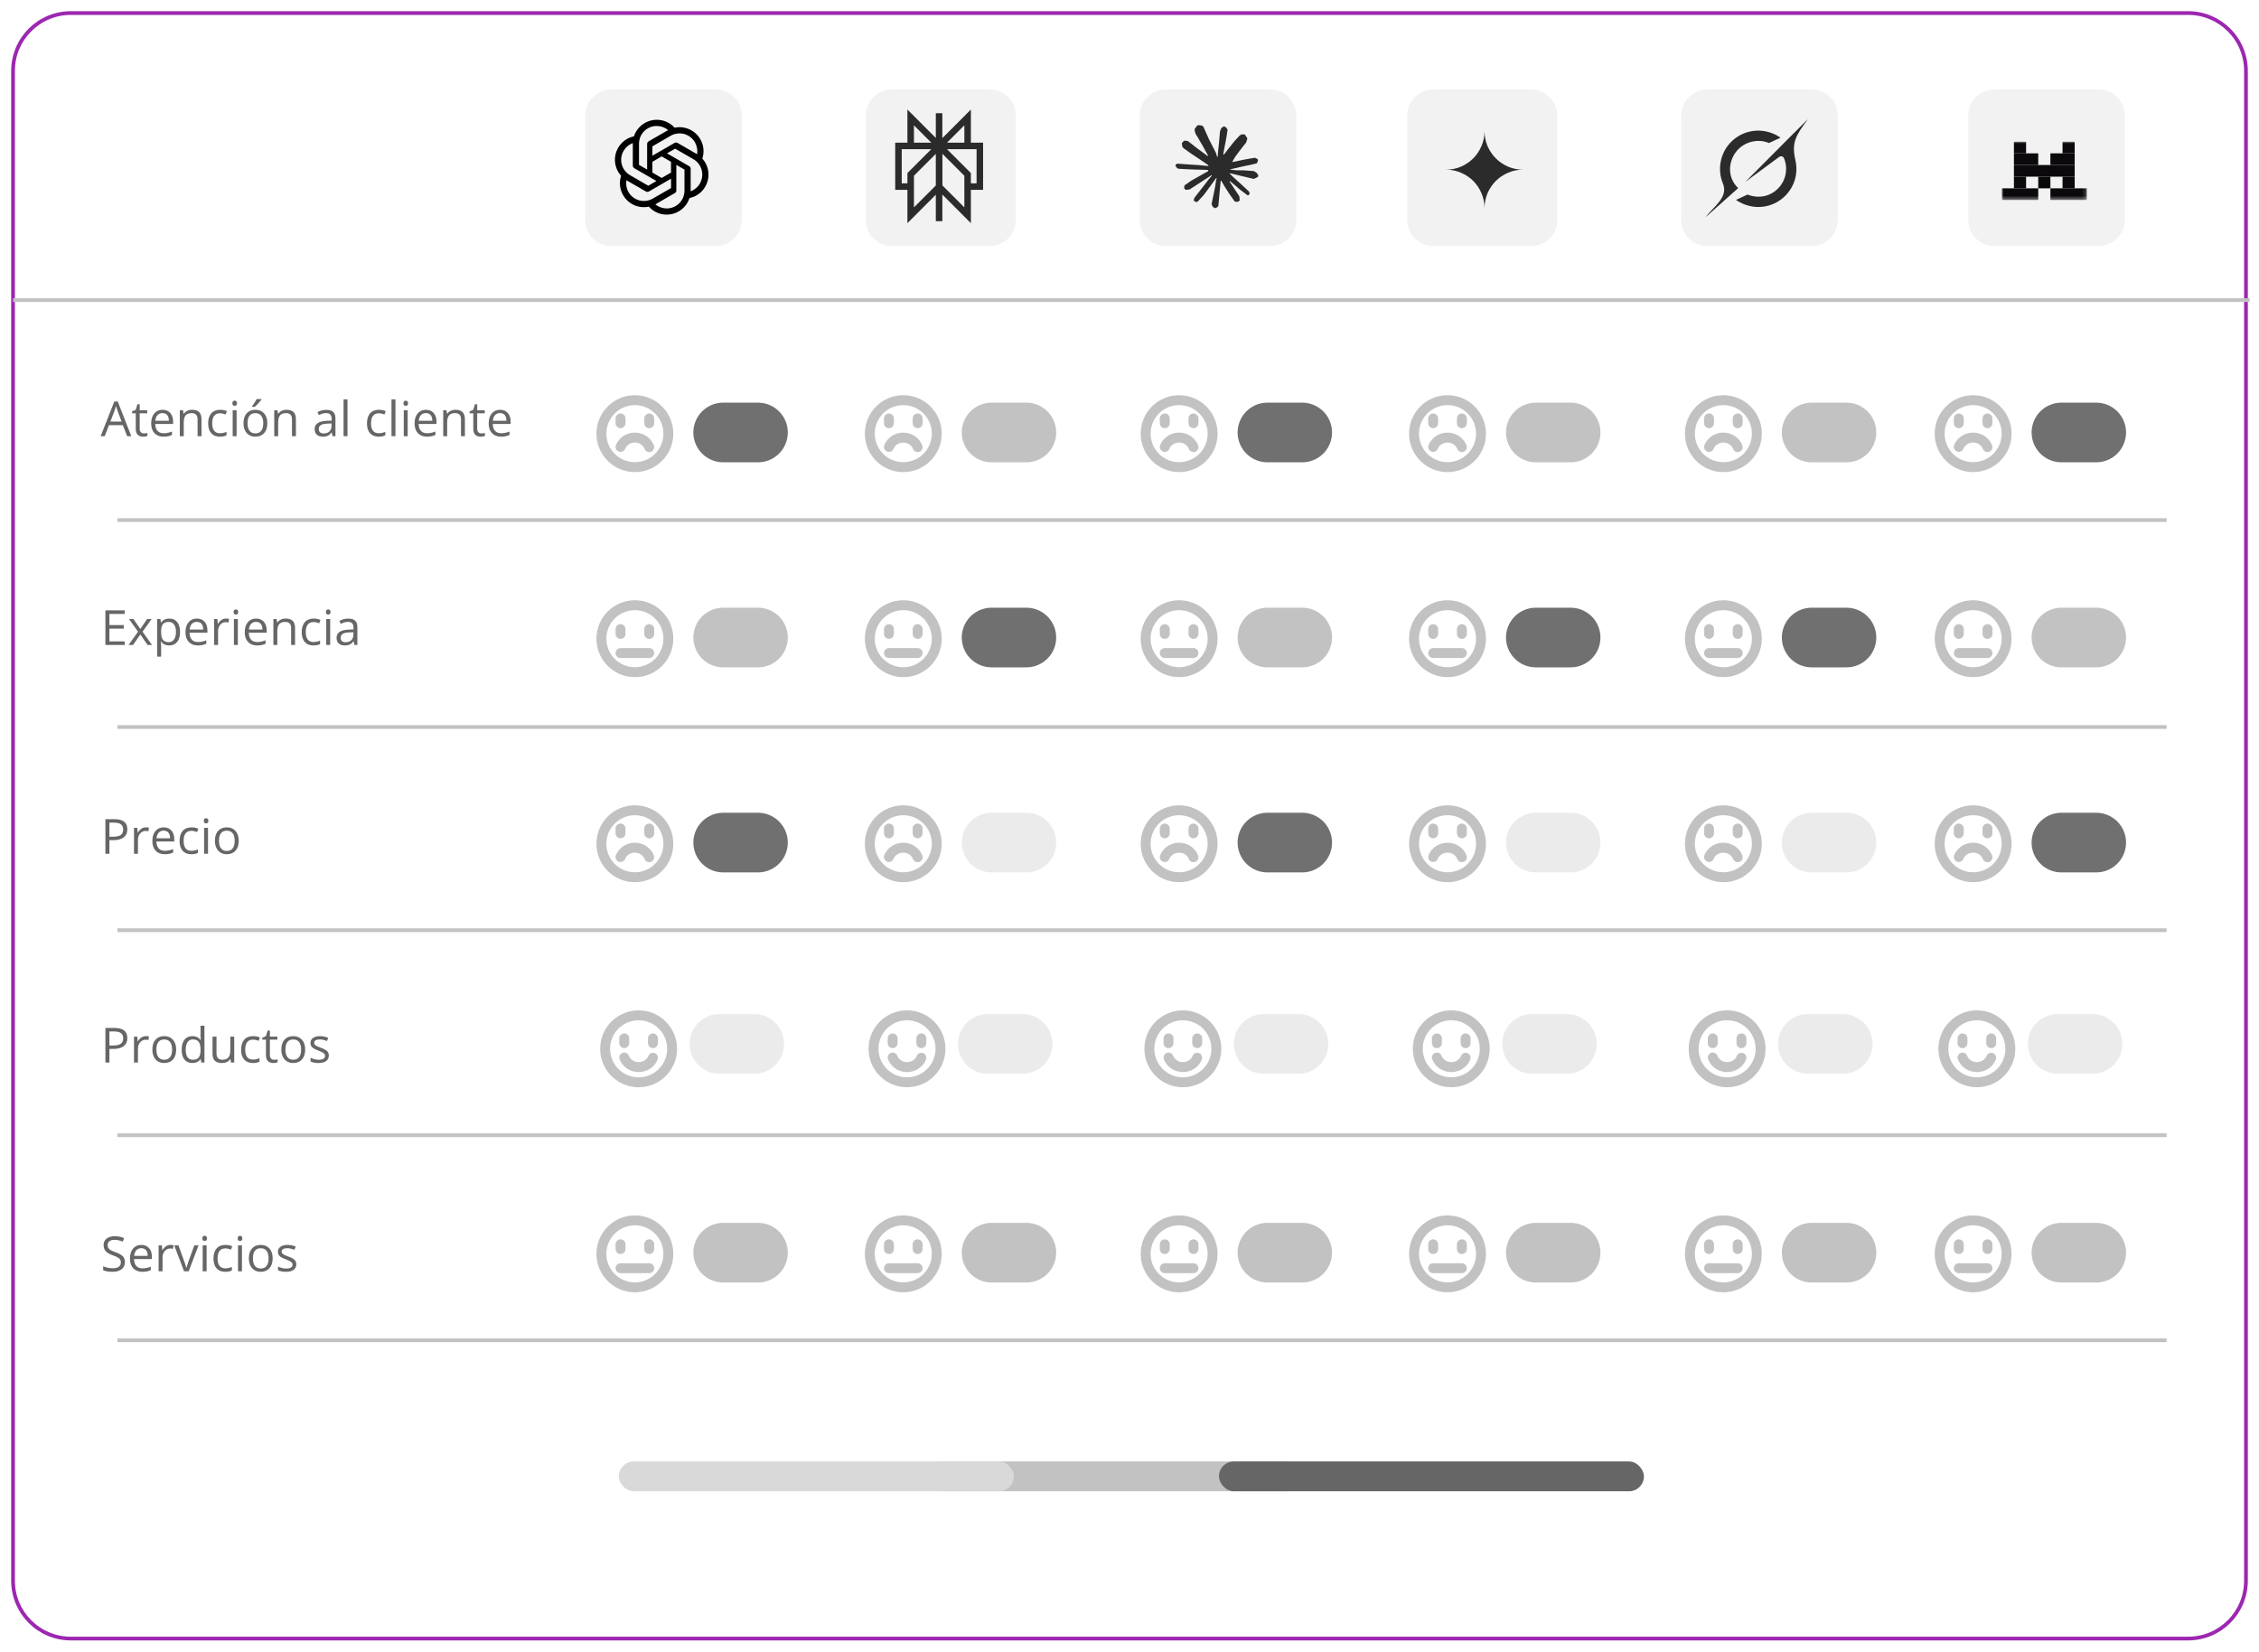 <svg width="606" height="443" viewBox="0 0 606 443" fill="none" xmlns="http://www.w3.org/2000/svg">
<g filter="url(#filter0_d_348_2093)">
<path d="M3 16C3 7.163 10.163 0 19 0H587C595.837 0 603 7.163 603 16V421C603 429.837 595.837 437 587 437H19C10.163 437 3 429.837 3 421V16Z" fill="white"/>
<path d="M19 0.5H587C595.56 0.5 602.5 7.44 602.5 16V421C602.5 429.56 595.56 436.5 587 436.5H19C10.44 436.5 3.5 429.56 3.5 421V16C3.5 7.44 10.44 0.5 19 0.5Z" stroke="#9C27B0"/>
</g>
<line x1="31.5" y1="139.5" x2="581.214" y2="139.5" stroke="#C2C2C2"/>
<path d="M31.5 195H581.214" stroke="#C2C2C2"/>
<line x1="31.5" y1="249.5" x2="581.214" y2="249.5" stroke="#C2C2C2"/>
<line x1="31.5" y1="304.5" x2="581.214" y2="304.5" stroke="#C2C2C2"/>
<line x1="31.5" y1="359.5" x2="581.214" y2="359.5" stroke="#C2C2C2"/>
<path d="M232.25 31C232.25 27.134 235.384 24 239.25 24H265.5C269.366 24 272.5 27.134 272.5 31V59C272.5 62.866 269.366 66 265.5 66H239.25C235.384 66 232.25 62.866 232.25 59V31Z" fill="#F2F2F2"/>
<path d="M260.448 38.264H263.725V50.928H260.448V59.853L252.794 52.19V59.325H251.044V52.226L243.425 59.853V50.928H240.147V38.264H243.424V29.382L251.044 37.008V30.372H252.794V37.044L260.448 29.382V38.264ZM245.175 47.142V55.626L251.044 49.752V41.27L245.175 47.142ZM252.813 49.735L258.698 55.626V50.928L258.697 47.142L252.813 41.253V49.735ZM260.448 40.016H254.048L260.448 46.419V49.178H261.975V40.014L260.448 40.016ZM241.897 49.178H243.424L243.425 46.419L243.68 46.163L249.824 40.016H243.424L241.897 40.014V49.178ZM254.048 38.264H258.698V33.609L254.048 38.264ZM245.174 38.264H249.825L245.174 33.609V38.264Z" fill="#2B2B2B"/>
<path d="M157 31C157 27.134 160.134 24 164 24H192C195.866 24 199 27.134 199 31V59C199 62.866 195.866 66 192 66H164C160.134 66 157 62.866 157 59V31Z" fill="#F2F2F2"/>
<path d="M188.406 42.535C188.983 40.804 188.785 38.909 187.863 37.333C186.476 34.921 183.685 33.68 180.963 34.257C179.748 32.896 178.008 32.121 176.182 32.13C173.4 32.13 170.928 33.922 170.066 36.566C168.275 36.936 166.733 38.056 165.828 39.641C164.433 42.053 164.751 45.085 166.621 47.153C166.044 48.884 166.242 50.779 167.163 52.347C168.55 54.767 171.341 56.008 174.072 55.431C175.278 56.792 177.018 57.576 178.844 57.567C181.626 57.567 184.099 55.775 184.96 53.131C186.752 52.76 188.294 51.64 189.189 50.056C190.594 47.644 190.275 44.611 188.406 42.544V42.535ZM186.424 38.168C186.976 39.133 187.182 40.261 186.993 41.355C186.958 41.33 186.89 41.295 186.846 41.269L181.781 38.34C181.523 38.194 181.204 38.194 180.946 38.34L175.011 41.769V39.254L179.912 36.419C182.195 35.102 185.107 35.886 186.424 38.168ZM175.011 43.397L177.509 41.95L180.007 43.397V46.283L177.509 47.73L175.011 46.283V43.397ZM176.174 33.792C177.293 33.792 178.37 34.18 179.232 34.895C179.197 34.912 179.128 34.955 179.077 34.981L174.012 37.901C173.753 38.048 173.598 38.323 173.598 38.625V45.481L171.419 44.224V38.556C171.419 35.92 173.546 33.792 176.182 33.784L176.174 33.792ZM167.275 40.477C167.835 39.512 168.705 38.771 169.756 38.383V44.405C169.756 44.706 169.911 44.973 170.17 45.128L176.096 48.548L173.908 49.814L169.015 46.989C166.741 45.671 165.957 42.759 167.275 40.477ZM168.611 51.529C168.051 50.572 167.853 49.435 168.042 48.341C168.077 48.367 168.145 48.402 168.189 48.428L173.254 51.356C173.512 51.503 173.831 51.503 174.089 51.356L180.016 47.928V50.443L175.114 53.269C172.831 54.578 169.92 53.803 168.602 51.529H168.611ZM178.853 55.904C177.742 55.904 176.656 55.517 175.803 54.802C175.838 54.785 175.915 54.742 175.958 54.716L181.023 51.795C181.282 51.649 181.446 51.373 181.437 51.072V44.224L183.616 45.481V51.141C183.616 53.777 181.48 55.913 178.853 55.913V55.904ZM187.76 49.22C187.2 50.185 186.321 50.926 185.279 51.305V45.283C185.279 44.982 185.124 44.706 184.865 44.56L178.93 41.132L181.11 39.874L186.011 42.699C188.294 44.017 189.069 46.929 187.751 49.211L187.76 49.22Z" fill="black"/>
<path d="M451 31C451 27.134 454.134 24 458 24H486C489.866 24 493 27.134 493 31V59C493 62.866 489.866 66 486 66H458C454.134 66 451 62.866 451 59V31Z" fill="#F2F2F2"/>
<path d="M468.152 48.823L477.265 42.101C477.712 41.771 478.351 41.9 478.563 42.412C479.684 45.111 479.183 48.355 476.954 50.583C474.725 52.81 471.623 53.299 468.788 52.186L465.691 53.619C470.133 56.652 475.527 55.902 478.898 52.532C481.572 49.86 482.4 46.219 481.625 42.935L481.632 42.942C480.51 38.118 481.908 36.19 484.774 32.247C484.842 32.154 484.909 32.06 484.977 31.964L481.206 35.732V35.72L468.15 48.825" fill="#2B2B2B"/>
<path d="M466.28 50.456C463.092 47.413 463.642 42.703 466.362 39.988C468.374 37.977 471.67 37.157 474.547 38.363L477.637 36.938C477.08 36.535 476.367 36.103 475.548 35.799C471.847 34.278 467.417 35.035 464.409 38.038C461.516 40.929 460.606 45.375 462.168 49.168C463.336 52.003 461.422 54.008 459.495 56.033C458.812 56.75 458.126 57.468 457.574 58.227L466.278 50.458" fill="#2B2B2B"/>
<path d="M528 31C528 27.134 531.134 24 535 24H563C566.866 24 570 27.134 570 31V59C570 62.866 566.866 66 563 66H535C531.134 66 528 62.866 528 59V31Z" fill="#F2F2F2"/>
<mask id="mask0_348_2093" style="mask-type:alpha" maskUnits="userSpaceOnUse" x="537" y="38" width="23" height="16">
<path d="M537 38H559.816V53.594H537V38Z" fill="#0B090B"/>
</mask>
<g mask="url(#mask0_348_2093)">
<path d="M543.518 38H540.258V41.129H543.518V38Z" fill="#0B090B"/>
<path d="M556.557 38H553.297V41.129H556.557V38Z" fill="#0B090B"/>
<path d="M546.777 41.13H540.258V44.259H546.777V41.13Z" fill="#0B090B"/>
<path d="M556.558 41.13H550.039V44.259H556.558V41.13Z" fill="#0B090B"/>
<path d="M556.556 44.257H540.258V47.386H556.556V44.257Z" fill="#0B090B"/>
<path d="M543.518 47.386H540.258V50.516H543.518V47.386Z" fill="#0B090B"/>
<path d="M550.038 47.386H546.778V50.516H550.038V47.386Z" fill="#0B090B"/>
<path d="M556.557 47.386H553.297V50.516H556.557V47.386Z" fill="#0B090B"/>
<path d="M546.778 50.514H537V53.644H546.778V50.514Z" fill="#0B090B"/>
<path d="M559.818 50.514H550.039V53.644H559.818V50.514Z" fill="#0B090B"/>
</g>
<path d="M305.75 31C305.75 27.134 308.884 24 312.75 24H340.75C344.616 24 347.75 27.134 347.75 31V59C347.75 62.866 344.616 66 340.75 66H312.75C308.884 66 305.75 62.866 305.75 59V31Z" fill="#F2F2F2"/>
<path d="M319.691 48.388L324.064 45.927L324.138 45.713L324.064 45.594H323.851L323.12 45.549L320.621 45.481L318.454 45.391L316.354 45.278L315.826 45.165L315.331 44.511L315.382 44.184L315.826 43.885L316.462 43.94L317.869 44.037L319.979 44.183L321.51 44.273L323.777 44.509H324.138L324.189 44.363L324.066 44.273L323.97 44.183L321.786 42.699L319.422 41.13L318.184 40.227L317.514 39.77L317.177 39.341L317.031 38.405L317.639 37.734L318.455 37.789L318.664 37.845L319.491 38.483L321.257 39.854L323.564 41.558L323.902 41.839L324.037 41.743L324.054 41.675L323.902 41.421L322.647 39.147L321.309 36.834L320.713 35.875L320.555 35.3C320.5 35.064 320.459 34.865 320.459 34.623L321.151 33.681L321.534 33.557L322.457 33.681L322.845 34.019L323.419 35.335L324.348 37.406L325.789 40.221L326.21 41.057L326.435 41.83L326.52 42.066H326.665V41.931L326.784 40.345L327.003 38.397L327.216 35.891L327.289 35.186L327.638 34.34L328.33 33.882L328.87 34.141L329.314 34.779L329.253 35.192L328.988 36.913L328.471 39.61L328.133 41.416H328.33L328.555 41.191L329.466 39.977L330.997 38.059L331.672 37.297L332.46 36.456L332.966 36.056H333.922L334.626 37.105L334.31 38.188L333.326 39.44L332.509 40.501L331.339 42.081L330.608 43.346L330.675 43.447L330.849 43.43L333.494 42.866L334.923 42.607L336.628 42.313L337.399 42.675L337.483 43.042L337.18 43.793L335.357 44.244L333.218 44.673L330.033 45.429L329.994 45.457L330.039 45.513L331.474 45.648L332.088 45.681H333.59L336.388 45.891L337.119 46.375L337.557 46.968L337.483 47.42L336.358 47.995L334.839 47.634L331.294 46.788L330.078 46.484H329.91V46.584L330.923 47.578L332.78 49.259L335.104 51.426L335.223 51.962L334.924 52.385L334.609 52.34L332.566 50.799L331.779 50.105L329.994 48.598H329.875V48.756L330.287 49.36L332.458 52.633L332.571 53.637L332.413 53.964L331.851 54.161L331.232 54.048L329.961 52.258L328.649 50.243L327.591 48.437L327.462 48.511L326.838 55.255L326.545 55.6L325.87 55.858L325.307 55.429L325.008 54.736L325.307 53.365L325.667 51.575L325.96 50.153L326.224 48.386L326.381 47.799L326.371 47.76L326.242 47.776L324.914 49.605L322.893 52.343L321.295 54.058L320.912 54.21L320.249 53.866L320.31 53.25L320.681 52.702L322.893 49.88L324.228 48.132L325.089 47.122L325.083 46.976H325.032L319.156 50.802L318.11 50.937L317.66 50.514L317.715 49.82L317.929 49.595L319.695 48.376L319.689 48.382L319.691 48.388Z" fill="#2B2B2B"/>
<path d="M377.5 31C377.5 27.134 380.634 24 384.5 24H410.75C414.616 24 417.75 27.134 417.75 31V59C417.75 62.866 414.616 66 410.75 66H384.5C380.634 66 377.5 62.866 377.5 59V31Z" fill="#F2F2F2"/>
<path d="M398.242 55.859C398.242 54.427 397.966 53.081 397.414 51.821C396.879 50.561 396.146 49.465 395.214 48.533C394.282 47.602 393.186 46.868 391.926 46.333C390.667 45.781 389.321 45.505 387.888 45.505C389.321 45.505 390.667 45.237 391.926 44.702C393.186 44.15 394.282 43.408 395.214 42.476C396.146 41.544 396.879 40.449 397.414 39.189C397.966 37.929 398.242 36.583 398.242 35.151C398.242 36.583 398.51 37.929 399.045 39.189C399.597 40.449 400.339 41.544 401.271 42.476C402.203 43.408 403.299 44.15 404.558 44.702C405.818 45.237 407.164 45.505 408.596 45.505C407.164 45.505 405.818 45.781 404.558 46.333C403.299 46.868 402.203 47.602 401.271 48.533C400.339 49.465 399.597 50.561 399.045 51.821C398.51 53.081 398.242 54.427 398.242 55.859Z" fill="#2B2B2B"/>
<line x1="3.5" y1="80.5" x2="603.5" y2="80.5" stroke="#C2C2C2"/>
<rect x="249" y="392" width="100" height="8" rx="4" fill="#C2C2C2"/>
<rect x="166" y="392" width="106" height="8" rx="4" fill="#D9D9D9"/>
<rect x="327" y="392" width="114" height="8" rx="4" fill="#666666"/>
<line x1="194" y1="116" x2="203.333" y2="116" stroke="#707070" stroke-width="16" stroke-linecap="round"/>
<path d="M170.344 116.04C171.656 116.05 172.929 116.514 173.92 117.362C174.59 117.934 175.099 118.658 175.406 119.465C175.667 120.151 175.323 120.919 174.637 121.18C173.951 121.441 173.182 121.097 172.92 120.411C172.775 120.028 172.527 119.672 172.189 119.384C171.688 118.955 171.026 118.706 170.325 118.701C169.624 118.696 168.956 118.936 168.447 119.358C168.105 119.641 167.851 119.992 167.699 120.373C167.427 121.055 166.652 121.388 165.97 121.116C165.288 120.843 164.956 120.069 165.228 119.387C165.549 118.585 166.071 117.87 166.75 117.308C167.754 116.476 169.033 116.03 170.344 116.04Z" fill="#C2C2C2"/>
<path d="M165.133 113.521V112.237C165.133 111.503 165.729 110.907 166.464 110.907C167.199 110.907 167.794 111.503 167.794 112.237V113.521C167.794 114.256 167.198 114.852 166.464 114.852C165.729 114.852 165.134 114.256 165.133 113.521Z" fill="#C2C2C2"/>
<path d="M177.967 116.313C177.967 112.087 174.539 108.661 170.313 108.661C166.087 108.661 162.661 112.087 162.661 116.313C162.661 120.539 166.087 123.967 170.313 123.967C174.54 123.967 177.967 120.54 177.967 116.313ZM180.628 116.313C180.628 122.009 176.009 126.628 170.313 126.628C164.617 126.628 160 122.009 160 116.313C160 110.617 164.617 106 170.313 106C176.009 106 180.628 110.617 180.628 116.313Z" fill="#C2C2C2"/>
<path d="M172.833 113.521V112.237C172.833 111.503 173.429 110.907 174.164 110.907C174.898 110.907 175.494 111.503 175.494 112.237V113.521C175.494 114.256 174.898 114.852 174.164 114.852C173.429 114.852 172.833 114.256 172.833 113.521Z" fill="#C2C2C2"/>
<line x1="194" y1="226" x2="203.333" y2="226" stroke="#707070" stroke-width="16" stroke-linecap="round"/>
<path d="M170.344 226.04C171.656 226.05 172.929 226.514 173.92 227.362C174.59 227.934 175.099 228.658 175.406 229.465C175.667 230.151 175.323 230.919 174.637 231.18C173.951 231.441 173.182 231.097 172.92 230.411C172.775 230.028 172.527 229.672 172.189 229.384C171.688 228.955 171.026 228.706 170.325 228.701C169.624 228.696 168.956 228.936 168.447 229.358C168.105 229.641 167.851 229.992 167.699 230.373C167.427 231.055 166.652 231.388 165.97 231.116C165.288 230.843 164.956 230.069 165.228 229.387C165.549 228.585 166.071 227.87 166.75 227.308C167.754 226.476 169.033 226.03 170.344 226.04Z" fill="#C2C2C2"/>
<path d="M165.133 223.521V222.237C165.133 221.503 165.729 220.907 166.464 220.907C167.199 220.907 167.794 221.503 167.794 222.237V223.521C167.794 224.256 167.198 224.852 166.464 224.852C165.729 224.852 165.134 224.256 165.133 223.521Z" fill="#C2C2C2"/>
<path d="M177.967 226.313C177.967 222.087 174.539 218.661 170.313 218.661C166.087 218.661 162.661 222.087 162.661 226.313C162.661 230.539 166.087 233.967 170.313 233.967C174.54 233.967 177.967 230.54 177.967 226.313ZM180.628 226.313C180.628 232.009 176.009 236.628 170.313 236.628C164.617 236.628 160 232.009 160 226.313C160 220.617 164.617 216 170.313 216C176.009 216 180.628 220.617 180.628 226.313Z" fill="#C2C2C2"/>
<path d="M172.833 223.521V222.237C172.833 221.503 173.429 220.907 174.164 220.907C174.898 220.907 175.494 221.503 175.494 222.237V223.521C175.494 224.256 174.898 224.852 174.164 224.852C173.429 224.852 172.833 224.256 172.833 223.521Z" fill="#C2C2C2"/>
<line x1="193" y1="280" x2="202.333" y2="280" stroke="#EBEBEB" stroke-width="16" stroke-linecap="round"/>
<path d="M171.283 287.551C169.972 287.541 168.698 287.077 167.707 286.229C167.038 285.657 166.528 284.933 166.221 284.126C165.96 283.44 166.304 282.672 166.99 282.411C167.677 282.15 168.445 282.494 168.707 283.18C168.853 283.563 169.101 283.919 169.438 284.208C169.939 284.636 170.602 284.885 171.302 284.89C172.003 284.895 172.671 284.655 173.18 284.234C173.522 283.95 173.776 283.599 173.929 283.218C174.201 282.536 174.975 282.203 175.657 282.475C176.34 282.748 176.671 283.522 176.399 284.204C176.079 285.006 175.556 285.721 174.878 286.283C173.874 287.115 172.594 287.561 171.283 287.551Z" fill="#C2C2C2"/>
<path d="M178.967 281.313C178.967 277.087 175.539 273.661 171.313 273.661C167.087 273.661 163.661 277.087 163.661 281.313C163.661 285.539 167.087 288.967 171.313 288.967C175.54 288.967 178.967 285.54 178.967 281.313ZM181.628 281.313C181.628 287.009 177.009 291.628 171.313 291.628C165.617 291.628 161 287.009 161 281.313C161 275.617 165.617 271 171.313 271C177.009 271 181.628 275.617 181.628 281.313Z" fill="#C2C2C2"/>
<path d="M166.133 279.805V278.521C166.133 277.786 166.729 277.19 167.464 277.19C168.199 277.19 168.794 277.786 168.794 278.521V279.805C168.794 280.539 168.198 281.135 167.464 281.135C166.729 281.135 166.134 280.539 166.133 279.805Z" fill="#C2C2C2"/>
<path d="M173.833 279.805V278.521C173.833 277.786 174.429 277.19 175.164 277.19C175.898 277.19 176.494 277.786 176.494 278.521V279.805C176.494 280.539 175.898 281.135 175.164 281.135C174.429 281.135 173.833 280.539 173.833 279.805Z" fill="#C2C2C2"/>
<line x1="194" y1="171" x2="203.333" y2="171" stroke="#C2C2C2" stroke-width="16" stroke-linecap="round"/>
<path d="M177.967 171.313C177.967 167.087 174.539 163.661 170.313 163.661C166.087 163.661 162.661 167.087 162.661 171.313C162.661 175.539 166.087 178.967 170.313 178.967C174.54 178.967 177.967 175.54 177.967 171.313ZM174.164 173.834C174.899 173.834 175.495 174.43 175.495 175.164C175.494 175.899 174.899 176.494 174.164 176.495H166.464C165.729 176.495 165.133 175.899 165.133 175.164C165.133 174.429 165.729 173.834 166.464 173.834H174.164ZM165.133 170.031V168.747C165.133 168.013 165.729 167.417 166.464 167.417C167.198 167.417 167.794 168.013 167.794 168.747V170.031C167.794 170.766 167.198 171.362 166.464 171.362C165.729 171.362 165.134 170.766 165.133 170.031ZM172.834 170.031V168.747C172.834 168.013 173.429 167.417 174.164 167.417C174.899 167.417 175.495 168.013 175.495 168.747V170.031C175.494 170.765 174.899 171.361 174.164 171.362C173.43 171.362 172.834 170.766 172.834 170.031ZM180.628 171.313C180.628 177.009 176.009 181.628 170.313 181.628C164.617 181.628 160 177.009 160 171.313C160 165.617 164.617 161 170.313 161C176.009 161 180.628 165.617 180.628 171.313Z" fill="#C2C2C2"/>
<line x1="194" y1="336" x2="203.333" y2="336" stroke="#C2C2C2" stroke-width="16" stroke-linecap="round"/>
<path d="M177.967 336.313C177.967 332.087 174.539 328.661 170.313 328.661C166.087 328.661 162.661 332.087 162.661 336.313C162.661 340.539 166.087 343.967 170.313 343.967C174.54 343.967 177.967 340.54 177.967 336.313ZM174.164 338.834C174.899 338.834 175.495 339.43 175.495 340.164C175.494 340.899 174.899 341.494 174.164 341.495H166.464C165.729 341.495 165.133 340.899 165.133 340.164C165.133 339.429 165.729 338.834 166.464 338.834H174.164ZM165.133 335.031V333.747C165.133 333.013 165.729 332.417 166.464 332.417C167.198 332.417 167.794 333.013 167.794 333.747V335.031C167.794 335.766 167.198 336.362 166.464 336.362C165.729 336.362 165.134 335.766 165.133 335.031ZM172.834 335.031V333.747C172.834 333.013 173.429 332.417 174.164 332.417C174.899 332.417 175.495 333.013 175.495 333.747V335.031C175.494 335.765 174.899 336.361 174.164 336.362C173.43 336.362 172.834 335.766 172.834 335.031ZM180.628 336.313C180.628 342.009 176.009 346.628 170.313 346.628C164.617 346.628 160 342.009 160 336.313C160 330.617 164.617 326 170.313 326C176.009 326 180.628 330.617 180.628 336.313Z" fill="#C2C2C2"/>
<line x1="340" y1="116" x2="349.333" y2="116" stroke="#707070" stroke-width="16" stroke-linecap="round"/>
<path d="M316.344 116.04C317.656 116.05 318.929 116.514 319.92 117.362C320.59 117.934 321.099 118.658 321.406 119.465C321.667 120.151 321.323 120.919 320.637 121.18C319.951 121.441 319.182 121.097 318.92 120.411C318.775 120.028 318.527 119.672 318.189 119.384C317.688 118.955 317.026 118.706 316.325 118.701C315.624 118.696 314.956 118.936 314.447 119.358C314.105 119.641 313.851 119.992 313.699 120.373C313.427 121.055 312.652 121.388 311.97 121.116C311.288 120.843 310.956 120.069 311.228 119.387C311.549 118.585 312.071 117.87 312.75 117.308C313.754 116.476 315.033 116.03 316.344 116.04Z" fill="#C2C2C2"/>
<path d="M311.133 113.521V112.237C311.133 111.503 311.729 110.907 312.464 110.907C313.199 110.907 313.794 111.503 313.794 112.237V113.521C313.794 114.256 313.198 114.852 312.464 114.852C311.729 114.852 311.134 114.256 311.133 113.521Z" fill="#C2C2C2"/>
<path d="M323.967 116.313C323.967 112.087 320.539 108.661 316.313 108.661C312.087 108.661 308.661 112.087 308.661 116.313C308.661 120.539 312.087 123.967 316.313 123.967C320.54 123.967 323.967 120.54 323.967 116.313ZM326.628 116.313C326.628 122.009 322.009 126.628 316.313 126.628C310.617 126.628 306 122.009 306 116.313C306 110.617 310.617 106 316.313 106C322.009 106 326.628 110.617 326.628 116.313Z" fill="#C2C2C2"/>
<path d="M318.833 113.521V112.237C318.833 111.503 319.429 110.907 320.164 110.907C320.898 110.907 321.494 111.503 321.494 112.237V113.521C321.494 114.256 320.898 114.852 320.164 114.852C319.429 114.852 318.833 114.256 318.833 113.521Z" fill="#C2C2C2"/>
<line x1="340" y1="226" x2="349.333" y2="226" stroke="#707070" stroke-width="16" stroke-linecap="round"/>
<path d="M316.344 226.04C317.656 226.05 318.929 226.514 319.92 227.362C320.59 227.934 321.099 228.658 321.406 229.465C321.667 230.151 321.323 230.919 320.637 231.18C319.951 231.441 319.182 231.097 318.92 230.411C318.775 230.028 318.527 229.672 318.189 229.384C317.688 228.955 317.026 228.706 316.325 228.701C315.624 228.696 314.956 228.936 314.447 229.358C314.105 229.641 313.851 229.992 313.699 230.373C313.427 231.055 312.652 231.388 311.97 231.116C311.288 230.843 310.956 230.069 311.228 229.387C311.549 228.585 312.071 227.87 312.75 227.308C313.754 226.476 315.033 226.03 316.344 226.04Z" fill="#C2C2C2"/>
<path d="M311.133 223.521V222.237C311.133 221.503 311.729 220.907 312.464 220.907C313.199 220.907 313.794 221.503 313.794 222.237V223.521C313.794 224.256 313.198 224.852 312.464 224.852C311.729 224.852 311.134 224.256 311.133 223.521Z" fill="#C2C2C2"/>
<path d="M323.967 226.313C323.967 222.087 320.539 218.661 316.313 218.661C312.087 218.661 308.661 222.087 308.661 226.313C308.661 230.539 312.087 233.967 316.313 233.967C320.54 233.967 323.967 230.54 323.967 226.313ZM326.628 226.313C326.628 232.009 322.009 236.628 316.313 236.628C310.617 236.628 306 232.009 306 226.313C306 220.617 310.617 216 316.313 216C322.009 216 326.628 220.617 326.628 226.313Z" fill="#C2C2C2"/>
<path d="M318.833 223.521V222.237C318.833 221.503 319.429 220.907 320.164 220.907C320.898 220.907 321.494 221.503 321.494 222.237V223.521C321.494 224.256 320.898 224.852 320.164 224.852C319.429 224.852 318.833 224.256 318.833 223.521Z" fill="#C2C2C2"/>
<line x1="339" y1="280" x2="348.333" y2="280" stroke="#EBEBEB" stroke-width="16" stroke-linecap="round"/>
<path d="M317.283 287.551C315.972 287.541 314.698 287.077 313.707 286.229C313.038 285.657 312.528 284.933 312.221 284.126C311.96 283.44 312.304 282.672 312.99 282.411C313.677 282.15 314.445 282.494 314.707 283.18C314.853 283.563 315.101 283.919 315.438 284.208C315.939 284.636 316.602 284.885 317.302 284.89C318.003 284.895 318.671 284.655 319.18 284.234C319.522 283.95 319.776 283.599 319.929 283.218C320.201 282.536 320.975 282.203 321.657 282.475C322.34 282.748 322.671 283.522 322.399 284.204C322.079 285.006 321.556 285.721 320.878 286.283C319.874 287.115 318.594 287.561 317.283 287.551Z" fill="#C2C2C2"/>
<path d="M324.967 281.313C324.967 277.087 321.539 273.661 317.313 273.661C313.087 273.661 309.661 277.087 309.661 281.313C309.661 285.539 313.087 288.967 317.313 288.967C321.54 288.967 324.967 285.54 324.967 281.313ZM327.628 281.313C327.628 287.009 323.009 291.628 317.313 291.628C311.617 291.628 307 287.009 307 281.313C307 275.617 311.617 271 317.313 271C323.009 271 327.628 275.617 327.628 281.313Z" fill="#C2C2C2"/>
<path d="M312.133 279.805V278.521C312.133 277.786 312.729 277.19 313.464 277.19C314.199 277.19 314.794 277.786 314.794 278.521V279.805C314.794 280.539 314.198 281.135 313.464 281.135C312.729 281.135 312.134 280.539 312.133 279.805Z" fill="#C2C2C2"/>
<path d="M319.833 279.805V278.521C319.833 277.786 320.429 277.19 321.164 277.19C321.898 277.19 322.494 277.786 322.494 278.521V279.805C322.494 280.539 321.898 281.135 321.164 281.135C320.429 281.135 319.833 280.539 319.833 279.805Z" fill="#C2C2C2"/>
<line x1="340" y1="171" x2="349.333" y2="171" stroke="#C2C2C2" stroke-width="16" stroke-linecap="round"/>
<path d="M323.967 171.313C323.967 167.087 320.539 163.661 316.313 163.661C312.087 163.661 308.661 167.087 308.661 171.313C308.661 175.539 312.087 178.967 316.313 178.967C320.54 178.967 323.967 175.54 323.967 171.313ZM320.164 173.834C320.899 173.834 321.495 174.43 321.495 175.164C321.494 175.899 320.899 176.494 320.164 176.495H312.464C311.729 176.495 311.133 175.899 311.133 175.164C311.133 174.429 311.729 173.834 312.464 173.834H320.164ZM311.133 170.031V168.747C311.133 168.013 311.729 167.417 312.464 167.417C313.198 167.417 313.794 168.013 313.794 168.747V170.031C313.794 170.766 313.198 171.362 312.464 171.362C311.729 171.362 311.134 170.766 311.133 170.031ZM318.834 170.031V168.747C318.834 168.013 319.429 167.417 320.164 167.417C320.899 167.417 321.495 168.013 321.495 168.747V170.031C321.494 170.765 320.899 171.361 320.164 171.362C319.43 171.362 318.834 170.766 318.834 170.031ZM326.628 171.313C326.628 177.009 322.009 181.628 316.313 181.628C310.617 181.628 306 177.009 306 171.313C306 165.617 310.617 161 316.313 161C322.009 161 326.628 165.617 326.628 171.313Z" fill="#C2C2C2"/>
<line x1="340" y1="336" x2="349.333" y2="336" stroke="#C2C2C2" stroke-width="16" stroke-linecap="round"/>
<path d="M323.967 336.313C323.967 332.087 320.539 328.661 316.313 328.661C312.087 328.661 308.661 332.087 308.661 336.313C308.661 340.539 312.087 343.967 316.313 343.967C320.54 343.967 323.967 340.54 323.967 336.313ZM320.164 338.834C320.899 338.834 321.495 339.43 321.495 340.164C321.494 340.899 320.899 341.494 320.164 341.495H312.464C311.729 341.495 311.133 340.899 311.133 340.164C311.133 339.429 311.729 338.834 312.464 338.834H320.164ZM311.133 335.031V333.747C311.133 333.013 311.729 332.417 312.464 332.417C313.198 332.417 313.794 333.013 313.794 333.747V335.031C313.794 335.766 313.198 336.362 312.464 336.362C311.729 336.362 311.134 335.766 311.133 335.031ZM318.834 335.031V333.747C318.834 333.013 319.429 332.417 320.164 332.417C320.899 332.417 321.495 333.013 321.495 333.747V335.031C321.494 335.765 320.899 336.361 320.164 336.362C319.43 336.362 318.834 335.766 318.834 335.031ZM326.628 336.313C326.628 342.009 322.009 346.628 316.313 346.628C310.617 346.628 306 342.009 306 336.313C306 330.617 310.617 326 316.313 326C322.009 326 326.628 330.617 326.628 336.313Z" fill="#C2C2C2"/>
<line x1="553" y1="116" x2="562.333" y2="116" stroke="#707070" stroke-width="16" stroke-linecap="round"/>
<path d="M529.344 116.04C530.656 116.05 531.929 116.514 532.92 117.362C533.59 117.934 534.099 118.658 534.406 119.465C534.667 120.151 534.323 120.919 533.637 121.18C532.951 121.441 532.182 121.097 531.92 120.411C531.775 120.028 531.527 119.672 531.189 119.384C530.688 118.955 530.026 118.706 529.325 118.701C528.624 118.696 527.956 118.936 527.447 119.358C527.105 119.641 526.851 119.992 526.699 120.373C526.427 121.055 525.652 121.388 524.97 121.116C524.288 120.843 523.956 120.069 524.228 119.387C524.549 118.585 525.071 117.87 525.75 117.308C526.754 116.476 528.033 116.03 529.344 116.04Z" fill="#C2C2C2"/>
<path d="M524.133 113.521V112.237C524.133 111.503 524.729 110.907 525.464 110.907C526.199 110.907 526.794 111.503 526.794 112.237V113.521C526.794 114.256 526.198 114.852 525.464 114.852C524.729 114.852 524.134 114.256 524.133 113.521Z" fill="#C2C2C2"/>
<path d="M536.967 116.313C536.967 112.087 533.539 108.661 529.313 108.661C525.087 108.661 521.661 112.087 521.661 116.313C521.661 120.539 525.087 123.967 529.313 123.967C533.54 123.967 536.967 120.54 536.967 116.313ZM539.628 116.313C539.628 122.009 535.009 126.628 529.313 126.628C523.617 126.628 519 122.009 519 116.313C519 110.617 523.617 106 529.313 106C535.009 106 539.628 110.617 539.628 116.313Z" fill="#C2C2C2"/>
<path d="M531.833 113.521V112.237C531.833 111.503 532.429 110.907 533.164 110.907C533.898 110.907 534.494 111.503 534.494 112.237V113.521C534.494 114.256 533.898 114.852 533.164 114.852C532.429 114.852 531.833 114.256 531.833 113.521Z" fill="#C2C2C2"/>
<line x1="553" y1="226" x2="562.333" y2="226" stroke="#707070" stroke-width="16" stroke-linecap="round"/>
<path d="M529.344 226.04C530.656 226.05 531.929 226.514 532.92 227.362C533.59 227.934 534.099 228.658 534.406 229.465C534.667 230.151 534.323 230.919 533.637 231.18C532.951 231.441 532.182 231.097 531.92 230.411C531.775 230.028 531.527 229.672 531.189 229.384C530.688 228.955 530.026 228.706 529.325 228.701C528.624 228.696 527.956 228.936 527.447 229.358C527.105 229.641 526.851 229.992 526.699 230.373C526.427 231.055 525.652 231.388 524.97 231.116C524.288 230.843 523.956 230.069 524.228 229.387C524.549 228.585 525.071 227.87 525.75 227.308C526.754 226.476 528.033 226.03 529.344 226.04Z" fill="#C2C2C2"/>
<path d="M524.133 223.521V222.237C524.133 221.503 524.729 220.907 525.464 220.907C526.199 220.907 526.794 221.503 526.794 222.237V223.521C526.794 224.256 526.198 224.852 525.464 224.852C524.729 224.852 524.134 224.256 524.133 223.521Z" fill="#C2C2C2"/>
<path d="M536.967 226.313C536.967 222.087 533.539 218.661 529.313 218.661C525.087 218.661 521.661 222.087 521.661 226.313C521.661 230.539 525.087 233.967 529.313 233.967C533.54 233.967 536.967 230.54 536.967 226.313ZM539.628 226.313C539.628 232.009 535.009 236.628 529.313 236.628C523.617 236.628 519 232.009 519 226.313C519 220.617 523.617 216 529.313 216C535.009 216 539.628 220.617 539.628 226.313Z" fill="#C2C2C2"/>
<path d="M531.833 223.521V222.237C531.833 221.503 532.429 220.907 533.164 220.907C533.898 220.907 534.494 221.503 534.494 222.237V223.521C534.494 224.256 533.898 224.852 533.164 224.852C532.429 224.852 531.833 224.256 531.833 223.521Z" fill="#C2C2C2"/>
<line x1="552" y1="280" x2="561.333" y2="280" stroke="#EBEBEB" stroke-width="16" stroke-linecap="round"/>
<path d="M530.283 287.551C528.972 287.541 527.698 287.077 526.707 286.229C526.038 285.657 525.528 284.933 525.221 284.126C524.96 283.44 525.304 282.672 525.99 282.411C526.677 282.15 527.445 282.494 527.707 283.18C527.853 283.563 528.101 283.919 528.438 284.208C528.939 284.636 529.602 284.885 530.302 284.89C531.003 284.895 531.671 284.655 532.18 284.234C532.522 283.95 532.776 283.599 532.929 283.218C533.201 282.536 533.975 282.203 534.657 282.475C535.34 282.748 535.671 283.522 535.399 284.204C535.079 285.006 534.556 285.721 533.878 286.283C532.874 287.115 531.594 287.561 530.283 287.551Z" fill="#C2C2C2"/>
<path d="M537.967 281.313C537.967 277.087 534.539 273.661 530.313 273.661C526.087 273.661 522.661 277.087 522.661 281.313C522.661 285.539 526.087 288.967 530.313 288.967C534.54 288.967 537.967 285.54 537.967 281.313ZM540.628 281.313C540.628 287.009 536.009 291.628 530.313 291.628C524.617 291.628 520 287.009 520 281.313C520 275.617 524.617 271 530.313 271C536.009 271 540.628 275.617 540.628 281.313Z" fill="#C2C2C2"/>
<path d="M525.133 279.805V278.521C525.133 277.786 525.729 277.19 526.464 277.19C527.199 277.19 527.794 277.786 527.794 278.521V279.805C527.794 280.539 527.198 281.135 526.464 281.135C525.729 281.135 525.134 280.539 525.133 279.805Z" fill="#C2C2C2"/>
<path d="M532.833 279.805V278.521C532.833 277.786 533.429 277.19 534.164 277.19C534.898 277.19 535.494 277.786 535.494 278.521V279.805C535.494 280.539 534.898 281.135 534.164 281.135C533.429 281.135 532.833 280.539 532.833 279.805Z" fill="#C2C2C2"/>
<line x1="553" y1="171" x2="562.333" y2="171" stroke="#C2C2C2" stroke-width="16" stroke-linecap="round"/>
<path d="M536.967 171.313C536.967 167.087 533.539 163.661 529.313 163.661C525.087 163.661 521.661 167.087 521.661 171.313C521.661 175.539 525.087 178.967 529.313 178.967C533.54 178.967 536.967 175.54 536.967 171.313ZM533.164 173.834C533.899 173.834 534.495 174.43 534.495 175.164C534.494 175.899 533.899 176.494 533.164 176.495H525.464C524.729 176.495 524.133 175.899 524.133 175.164C524.133 174.429 524.729 173.834 525.464 173.834H533.164ZM524.133 170.031V168.747C524.133 168.013 524.729 167.417 525.464 167.417C526.198 167.417 526.794 168.013 526.794 168.747V170.031C526.794 170.766 526.198 171.362 525.464 171.362C524.729 171.362 524.134 170.766 524.133 170.031ZM531.834 170.031V168.747C531.834 168.013 532.429 167.417 533.164 167.417C533.899 167.417 534.495 168.013 534.495 168.747V170.031C534.494 170.765 533.899 171.361 533.164 171.362C532.43 171.362 531.834 170.766 531.834 170.031ZM539.628 171.313C539.628 177.009 535.009 181.628 529.313 181.628C523.617 181.628 519 177.009 519 171.313C519 165.617 523.617 161 529.313 161C535.009 161 539.628 165.617 539.628 171.313Z" fill="#C2C2C2"/>
<line x1="553" y1="336" x2="562.333" y2="336" stroke="#C2C2C2" stroke-width="16" stroke-linecap="round"/>
<path d="M536.967 336.313C536.967 332.087 533.539 328.661 529.313 328.661C525.087 328.661 521.661 332.087 521.661 336.313C521.661 340.539 525.087 343.967 529.313 343.967C533.54 343.967 536.967 340.54 536.967 336.313ZM533.164 338.834C533.899 338.834 534.495 339.43 534.495 340.164C534.494 340.899 533.899 341.494 533.164 341.495H525.464C524.729 341.495 524.133 340.899 524.133 340.164C524.133 339.429 524.729 338.834 525.464 338.834H533.164ZM524.133 335.031V333.747C524.133 333.013 524.729 332.417 525.464 332.417C526.198 332.417 526.794 333.013 526.794 333.747V335.031C526.794 335.766 526.198 336.362 525.464 336.362C524.729 336.362 524.134 335.766 524.133 335.031ZM531.834 335.031V333.747C531.834 333.013 532.429 332.417 533.164 332.417C533.899 332.417 534.495 333.013 534.495 333.747V335.031C534.494 335.765 533.899 336.361 533.164 336.362C532.43 336.362 531.834 335.766 531.834 335.031ZM539.628 336.313C539.628 342.009 535.009 346.628 529.313 346.628C523.617 346.628 519 342.009 519 336.313C519 330.617 523.617 326 529.313 326C535.009 326 539.628 330.617 539.628 336.313Z" fill="#C2C2C2"/>
<line x1="266" y1="116" x2="275.333" y2="116" stroke="#C2C2C2" stroke-width="16" stroke-linecap="round"/>
<path d="M242.344 116.04C243.656 116.05 244.929 116.514 245.92 117.362C246.59 117.934 247.099 118.658 247.406 119.465C247.667 120.151 247.323 120.919 246.637 121.18C245.951 121.441 245.182 121.097 244.92 120.411C244.775 120.028 244.527 119.672 244.189 119.384C243.688 118.955 243.026 118.706 242.325 118.701C241.624 118.696 240.956 118.936 240.447 119.358C240.105 119.641 239.851 119.992 239.699 120.373C239.427 121.055 238.652 121.388 237.97 121.116C237.288 120.843 236.956 120.069 237.228 119.387C237.549 118.585 238.071 117.87 238.75 117.308C239.754 116.476 241.033 116.03 242.344 116.04Z" fill="#C2C2C2"/>
<path d="M237.133 113.521V112.237C237.133 111.503 237.729 110.907 238.464 110.907C239.199 110.907 239.794 111.503 239.794 112.237V113.521C239.794 114.256 239.198 114.852 238.464 114.852C237.729 114.852 237.134 114.256 237.133 113.521Z" fill="#C2C2C2"/>
<path d="M249.967 116.313C249.967 112.087 246.539 108.661 242.313 108.661C238.087 108.661 234.661 112.087 234.661 116.313C234.661 120.539 238.087 123.967 242.313 123.967C246.54 123.967 249.967 120.54 249.967 116.313ZM252.628 116.313C252.628 122.009 248.009 126.628 242.313 126.628C236.617 126.628 232 122.009 232 116.313C232 110.617 236.617 106 242.313 106C248.009 106 252.628 110.617 252.628 116.313Z" fill="#C2C2C2"/>
<path d="M244.833 113.521V112.237C244.833 111.503 245.429 110.907 246.164 110.907C246.898 110.907 247.494 111.503 247.494 112.237V113.521C247.494 114.256 246.898 114.852 246.164 114.852C245.429 114.852 244.833 114.256 244.833 113.521Z" fill="#C2C2C2"/>
<line x1="266" y1="226" x2="275.333" y2="226" stroke="#EBEBEB" stroke-width="16" stroke-linecap="round"/>
<path d="M242.344 226.04C243.656 226.05 244.929 226.514 245.92 227.362C246.59 227.934 247.099 228.658 247.406 229.465C247.667 230.151 247.323 230.919 246.637 231.18C245.951 231.441 245.182 231.097 244.92 230.411C244.775 230.028 244.527 229.672 244.189 229.384C243.688 228.955 243.026 228.706 242.325 228.701C241.624 228.696 240.956 228.936 240.447 229.358C240.105 229.641 239.851 229.992 239.699 230.373C239.427 231.055 238.652 231.388 237.97 231.116C237.288 230.843 236.956 230.069 237.228 229.387C237.549 228.585 238.071 227.87 238.75 227.308C239.754 226.476 241.033 226.03 242.344 226.04Z" fill="#C2C2C2"/>
<path d="M237.133 223.521V222.237C237.133 221.503 237.729 220.907 238.464 220.907C239.199 220.907 239.794 221.503 239.794 222.237V223.521C239.794 224.256 239.198 224.852 238.464 224.852C237.729 224.852 237.134 224.256 237.133 223.521Z" fill="#C2C2C2"/>
<path d="M249.967 226.313C249.967 222.087 246.539 218.661 242.313 218.661C238.087 218.661 234.661 222.087 234.661 226.313C234.661 230.539 238.087 233.967 242.313 233.967C246.54 233.967 249.967 230.54 249.967 226.313ZM252.628 226.313C252.628 232.009 248.009 236.628 242.313 236.628C236.617 236.628 232 232.009 232 226.313C232 220.617 236.617 216 242.313 216C248.009 216 252.628 220.617 252.628 226.313Z" fill="#C2C2C2"/>
<path d="M244.833 223.521V222.237C244.833 221.503 245.429 220.907 246.164 220.907C246.898 220.907 247.494 221.503 247.494 222.237V223.521C247.494 224.256 246.898 224.852 246.164 224.852C245.429 224.852 244.833 224.256 244.833 223.521Z" fill="#C2C2C2"/>
<line x1="265" y1="280" x2="274.333" y2="280" stroke="#EBEBEB" stroke-width="16" stroke-linecap="round"/>
<path d="M243.283 287.551C241.972 287.541 240.698 287.077 239.707 286.229C239.038 285.657 238.528 284.933 238.221 284.126C237.96 283.44 238.304 282.672 238.99 282.411C239.677 282.15 240.445 282.494 240.707 283.18C240.853 283.563 241.101 283.919 241.438 284.208C241.939 284.636 242.602 284.885 243.302 284.89C244.003 284.895 244.671 284.655 245.18 284.234C245.522 283.95 245.776 283.599 245.929 283.218C246.201 282.536 246.975 282.203 247.657 282.475C248.34 282.748 248.671 283.522 248.399 284.204C248.079 285.006 247.556 285.721 246.878 286.283C245.874 287.115 244.594 287.561 243.283 287.551Z" fill="#C2C2C2"/>
<path d="M250.967 281.313C250.967 277.087 247.539 273.661 243.313 273.661C239.087 273.661 235.661 277.087 235.661 281.313C235.661 285.539 239.087 288.967 243.313 288.967C247.54 288.967 250.967 285.54 250.967 281.313ZM253.628 281.313C253.628 287.009 249.009 291.628 243.313 291.628C237.617 291.628 233 287.009 233 281.313C233 275.617 237.617 271 243.313 271C249.009 271 253.628 275.617 253.628 281.313Z" fill="#C2C2C2"/>
<path d="M238.133 279.805V278.521C238.133 277.786 238.729 277.19 239.464 277.19C240.199 277.19 240.794 277.786 240.794 278.521V279.805C240.794 280.539 240.198 281.135 239.464 281.135C238.729 281.135 238.134 280.539 238.133 279.805Z" fill="#C2C2C2"/>
<path d="M245.833 279.805V278.521C245.833 277.786 246.429 277.19 247.164 277.19C247.898 277.19 248.494 277.786 248.494 278.521V279.805C248.494 280.539 247.898 281.135 247.164 281.135C246.429 281.135 245.833 280.539 245.833 279.805Z" fill="#C2C2C2"/>
<line x1="266" y1="171" x2="275.333" y2="171" stroke="#707070" stroke-width="16" stroke-linecap="round"/>
<path d="M249.967 171.313C249.967 167.087 246.539 163.661 242.313 163.661C238.087 163.661 234.661 167.087 234.661 171.313C234.661 175.539 238.087 178.967 242.313 178.967C246.54 178.967 249.967 175.54 249.967 171.313ZM246.164 173.834C246.899 173.834 247.495 174.43 247.495 175.164C247.494 175.899 246.899 176.494 246.164 176.495H238.464C237.729 176.495 237.133 175.899 237.133 175.164C237.133 174.429 237.729 173.834 238.464 173.834H246.164ZM237.133 170.031V168.747C237.133 168.013 237.729 167.417 238.464 167.417C239.198 167.417 239.794 168.013 239.794 168.747V170.031C239.794 170.766 239.198 171.362 238.464 171.362C237.729 171.362 237.134 170.766 237.133 170.031ZM244.834 170.031V168.747C244.834 168.013 245.429 167.417 246.164 167.417C246.899 167.417 247.495 168.013 247.495 168.747V170.031C247.494 170.765 246.899 171.361 246.164 171.362C245.43 171.362 244.834 170.766 244.834 170.031ZM252.628 171.313C252.628 177.009 248.009 181.628 242.313 181.628C236.617 181.628 232 177.009 232 171.313C232 165.617 236.617 161 242.313 161C248.009 161 252.628 165.617 252.628 171.313Z" fill="#C2C2C2"/>
<line x1="266" y1="336" x2="275.333" y2="336" stroke="#C2C2C2" stroke-width="16" stroke-linecap="round"/>
<path d="M249.967 336.313C249.967 332.087 246.539 328.661 242.313 328.661C238.087 328.661 234.661 332.087 234.661 336.313C234.661 340.539 238.087 343.967 242.313 343.967C246.54 343.967 249.967 340.54 249.967 336.313ZM246.164 338.834C246.899 338.834 247.495 339.43 247.495 340.164C247.494 340.899 246.899 341.494 246.164 341.495H238.464C237.729 341.495 237.133 340.899 237.133 340.164C237.133 339.429 237.729 338.834 238.464 338.834H246.164ZM237.133 335.031V333.747C237.133 333.013 237.729 332.417 238.464 332.417C239.198 332.417 239.794 333.013 239.794 333.747V335.031C239.794 335.766 239.198 336.362 238.464 336.362C237.729 336.362 237.134 335.766 237.133 335.031ZM244.834 335.031V333.747C244.834 333.013 245.429 332.417 246.164 332.417C246.899 332.417 247.495 333.013 247.495 333.747V335.031C247.494 335.765 246.899 336.361 246.164 336.362C245.43 336.362 244.834 335.766 244.834 335.031ZM252.628 336.313C252.628 342.009 248.009 346.628 242.313 346.628C236.617 346.628 232 342.009 232 336.313C232 330.617 236.617 326 242.313 326C248.009 326 252.628 330.617 252.628 336.313Z" fill="#C2C2C2"/>
<line x1="412" y1="116" x2="421.333" y2="116" stroke="#C2C2C2" stroke-width="16" stroke-linecap="round"/>
<path d="M388.344 116.04C389.656 116.05 390.929 116.514 391.92 117.362C392.59 117.934 393.099 118.658 393.406 119.465C393.667 120.151 393.323 120.919 392.637 121.18C391.951 121.441 391.182 121.097 390.92 120.411C390.775 120.028 390.527 119.672 390.189 119.384C389.688 118.955 389.026 118.706 388.325 118.701C387.624 118.696 386.956 118.936 386.447 119.358C386.105 119.641 385.851 119.992 385.699 120.373C385.427 121.055 384.652 121.388 383.97 121.116C383.288 120.843 382.956 120.069 383.228 119.387C383.549 118.585 384.071 117.87 384.75 117.308C385.754 116.476 387.033 116.03 388.344 116.04Z" fill="#C2C2C2"/>
<path d="M383.133 113.521V112.237C383.133 111.503 383.729 110.907 384.464 110.907C385.199 110.907 385.794 111.503 385.794 112.237V113.521C385.794 114.256 385.198 114.852 384.464 114.852C383.729 114.852 383.134 114.256 383.133 113.521Z" fill="#C2C2C2"/>
<path d="M395.967 116.313C395.967 112.087 392.539 108.661 388.313 108.661C384.087 108.661 380.661 112.087 380.661 116.313C380.661 120.539 384.087 123.967 388.313 123.967C392.54 123.967 395.967 120.54 395.967 116.313ZM398.628 116.313C398.628 122.009 394.009 126.628 388.313 126.628C382.617 126.628 378 122.009 378 116.313C378 110.617 382.617 106 388.313 106C394.009 106 398.628 110.617 398.628 116.313Z" fill="#C2C2C2"/>
<path d="M390.833 113.521V112.237C390.833 111.503 391.429 110.907 392.164 110.907C392.898 110.907 393.494 111.503 393.494 112.237V113.521C393.494 114.256 392.898 114.852 392.164 114.852C391.429 114.852 390.833 114.256 390.833 113.521Z" fill="#C2C2C2"/>
<line x1="412" y1="226" x2="421.333" y2="226" stroke="#EBEBEB" stroke-width="16" stroke-linecap="round"/>
<path d="M388.344 226.04C389.656 226.05 390.929 226.514 391.92 227.362C392.59 227.934 393.099 228.658 393.406 229.465C393.667 230.151 393.323 230.919 392.637 231.18C391.951 231.441 391.182 231.097 390.92 230.411C390.775 230.028 390.527 229.672 390.189 229.384C389.688 228.955 389.026 228.706 388.325 228.701C387.624 228.696 386.956 228.936 386.447 229.358C386.105 229.641 385.851 229.992 385.699 230.373C385.427 231.055 384.652 231.388 383.97 231.116C383.288 230.843 382.956 230.069 383.228 229.387C383.549 228.585 384.071 227.87 384.75 227.308C385.754 226.476 387.033 226.03 388.344 226.04Z" fill="#C2C2C2"/>
<path d="M383.133 223.521V222.237C383.133 221.503 383.729 220.907 384.464 220.907C385.199 220.907 385.794 221.503 385.794 222.237V223.521C385.794 224.256 385.198 224.852 384.464 224.852C383.729 224.852 383.134 224.256 383.133 223.521Z" fill="#C2C2C2"/>
<path d="M395.967 226.313C395.967 222.087 392.539 218.661 388.313 218.661C384.087 218.661 380.661 222.087 380.661 226.313C380.661 230.539 384.087 233.967 388.313 233.967C392.54 233.967 395.967 230.54 395.967 226.313ZM398.628 226.313C398.628 232.009 394.009 236.628 388.313 236.628C382.617 236.628 378 232.009 378 226.313C378 220.617 382.617 216 388.313 216C394.009 216 398.628 220.617 398.628 226.313Z" fill="#C2C2C2"/>
<path d="M390.833 223.521V222.237C390.833 221.503 391.429 220.907 392.164 220.907C392.898 220.907 393.494 221.503 393.494 222.237V223.521C393.494 224.256 392.898 224.852 392.164 224.852C391.429 224.852 390.833 224.256 390.833 223.521Z" fill="#C2C2C2"/>
<line x1="411" y1="280" x2="420.333" y2="280" stroke="#EBEBEB" stroke-width="16" stroke-linecap="round"/>
<path d="M389.283 287.551C387.972 287.541 386.698 287.077 385.707 286.229C385.038 285.657 384.528 284.933 384.221 284.126C383.96 283.44 384.304 282.672 384.99 282.411C385.677 282.15 386.445 282.494 386.707 283.18C386.853 283.563 387.101 283.919 387.438 284.208C387.939 284.636 388.602 284.885 389.302 284.89C390.003 284.895 390.671 284.655 391.18 284.234C391.522 283.95 391.776 283.599 391.929 283.218C392.201 282.536 392.975 282.203 393.657 282.475C394.34 282.748 394.671 283.522 394.399 284.204C394.079 285.006 393.556 285.721 392.878 286.283C391.874 287.115 390.594 287.561 389.283 287.551Z" fill="#C2C2C2"/>
<path d="M396.967 281.313C396.967 277.087 393.539 273.661 389.313 273.661C385.087 273.661 381.661 277.087 381.661 281.313C381.661 285.539 385.087 288.967 389.313 288.967C393.54 288.967 396.967 285.54 396.967 281.313ZM399.628 281.313C399.628 287.009 395.009 291.628 389.313 291.628C383.617 291.628 379 287.009 379 281.313C379 275.617 383.617 271 389.313 271C395.009 271 399.628 275.617 399.628 281.313Z" fill="#C2C2C2"/>
<path d="M384.133 279.805V278.521C384.133 277.786 384.729 277.19 385.464 277.19C386.199 277.19 386.794 277.786 386.794 278.521V279.805C386.794 280.539 386.198 281.135 385.464 281.135C384.729 281.135 384.134 280.539 384.133 279.805Z" fill="#C2C2C2"/>
<path d="M391.833 279.805V278.521C391.833 277.786 392.429 277.19 393.164 277.19C393.898 277.19 394.494 277.786 394.494 278.521V279.805C394.494 280.539 393.898 281.135 393.164 281.135C392.429 281.135 391.833 280.539 391.833 279.805Z" fill="#C2C2C2"/>
<line x1="412" y1="171" x2="421.333" y2="171" stroke="#707070" stroke-width="16" stroke-linecap="round"/>
<path d="M395.967 171.313C395.967 167.087 392.539 163.661 388.313 163.661C384.087 163.661 380.661 167.087 380.661 171.313C380.661 175.539 384.087 178.967 388.313 178.967C392.54 178.967 395.967 175.54 395.967 171.313ZM392.164 173.834C392.899 173.834 393.495 174.43 393.495 175.164C393.494 175.899 392.899 176.494 392.164 176.495H384.464C383.729 176.495 383.133 175.899 383.133 175.164C383.133 174.429 383.729 173.834 384.464 173.834H392.164ZM383.133 170.031V168.747C383.133 168.013 383.729 167.417 384.464 167.417C385.198 167.417 385.794 168.013 385.794 168.747V170.031C385.794 170.766 385.198 171.362 384.464 171.362C383.729 171.362 383.134 170.766 383.133 170.031ZM390.834 170.031V168.747C390.834 168.013 391.429 167.417 392.164 167.417C392.899 167.417 393.495 168.013 393.495 168.747V170.031C393.494 170.765 392.899 171.361 392.164 171.362C391.43 171.362 390.834 170.766 390.834 170.031ZM398.628 171.313C398.628 177.009 394.009 181.628 388.313 181.628C382.617 181.628 378 177.009 378 171.313C378 165.617 382.617 161 388.313 161C394.009 161 398.628 165.617 398.628 171.313Z" fill="#C2C2C2"/>
<line x1="412" y1="336" x2="421.333" y2="336" stroke="#C2C2C2" stroke-width="16" stroke-linecap="round"/>
<path d="M395.967 336.313C395.967 332.087 392.539 328.661 388.313 328.661C384.087 328.661 380.661 332.087 380.661 336.313C380.661 340.539 384.087 343.967 388.313 343.967C392.54 343.967 395.967 340.54 395.967 336.313ZM392.164 338.834C392.899 338.834 393.495 339.43 393.495 340.164C393.494 340.899 392.899 341.494 392.164 341.495H384.464C383.729 341.495 383.133 340.899 383.133 340.164C383.133 339.429 383.729 338.834 384.464 338.834H392.164ZM383.133 335.031V333.747C383.133 333.013 383.729 332.417 384.464 332.417C385.198 332.417 385.794 333.013 385.794 333.747V335.031C385.794 335.766 385.198 336.362 384.464 336.362C383.729 336.362 383.134 335.766 383.133 335.031ZM390.834 335.031V333.747C390.834 333.013 391.429 332.417 392.164 332.417C392.899 332.417 393.495 333.013 393.495 333.747V335.031C393.494 335.765 392.899 336.361 392.164 336.362C391.43 336.362 390.834 335.766 390.834 335.031ZM398.628 336.313C398.628 342.009 394.009 346.628 388.313 346.628C382.617 346.628 378 342.009 378 336.313C378 330.617 382.617 326 388.313 326C394.009 326 398.628 330.617 398.628 336.313Z" fill="#C2C2C2"/>
<line x1="486" y1="116" x2="495.333" y2="116" stroke="#C2C2C2" stroke-width="16" stroke-linecap="round"/>
<path d="M462.344 116.04C463.656 116.05 464.929 116.514 465.92 117.362C466.59 117.934 467.099 118.658 467.406 119.465C467.667 120.151 467.323 120.919 466.637 121.18C465.951 121.441 465.182 121.097 464.92 120.411C464.775 120.028 464.527 119.672 464.189 119.384C463.688 118.955 463.026 118.706 462.325 118.701C461.624 118.696 460.956 118.936 460.447 119.358C460.105 119.641 459.851 119.992 459.699 120.373C459.427 121.055 458.652 121.388 457.97 121.116C457.288 120.843 456.956 120.069 457.228 119.387C457.549 118.585 458.071 117.87 458.75 117.308C459.754 116.476 461.033 116.03 462.344 116.04Z" fill="#C2C2C2"/>
<path d="M457.133 113.521V112.237C457.133 111.503 457.729 110.907 458.464 110.907C459.199 110.907 459.794 111.503 459.794 112.237V113.521C459.794 114.256 459.198 114.852 458.464 114.852C457.729 114.852 457.134 114.256 457.133 113.521Z" fill="#C2C2C2"/>
<path d="M469.967 116.313C469.967 112.087 466.539 108.661 462.313 108.661C458.087 108.661 454.661 112.087 454.661 116.313C454.661 120.539 458.087 123.967 462.313 123.967C466.54 123.967 469.967 120.54 469.967 116.313ZM472.628 116.313C472.628 122.009 468.009 126.628 462.313 126.628C456.617 126.628 452 122.009 452 116.313C452 110.617 456.617 106 462.313 106C468.009 106 472.628 110.617 472.628 116.313Z" fill="#C2C2C2"/>
<path d="M464.833 113.521V112.237C464.833 111.503 465.429 110.907 466.164 110.907C466.898 110.907 467.494 111.503 467.494 112.237V113.521C467.494 114.256 466.898 114.852 466.164 114.852C465.429 114.852 464.833 114.256 464.833 113.521Z" fill="#C2C2C2"/>
<line x1="486" y1="226" x2="495.333" y2="226" stroke="#EBEBEB" stroke-width="16" stroke-linecap="round"/>
<path d="M462.344 226.04C463.656 226.05 464.929 226.514 465.92 227.362C466.59 227.934 467.099 228.658 467.406 229.465C467.667 230.151 467.323 230.919 466.637 231.18C465.951 231.441 465.182 231.097 464.92 230.411C464.775 230.028 464.527 229.672 464.189 229.384C463.688 228.955 463.026 228.706 462.325 228.701C461.624 228.696 460.956 228.936 460.447 229.358C460.105 229.641 459.851 229.992 459.699 230.373C459.427 231.055 458.652 231.388 457.97 231.116C457.288 230.843 456.956 230.069 457.228 229.387C457.549 228.585 458.071 227.87 458.75 227.308C459.754 226.476 461.033 226.03 462.344 226.04Z" fill="#C2C2C2"/>
<path d="M457.133 223.521V222.237C457.133 221.503 457.729 220.907 458.464 220.907C459.199 220.907 459.794 221.503 459.794 222.237V223.521C459.794 224.256 459.198 224.852 458.464 224.852C457.729 224.852 457.134 224.256 457.133 223.521Z" fill="#C2C2C2"/>
<path d="M469.967 226.313C469.967 222.087 466.539 218.661 462.313 218.661C458.087 218.661 454.661 222.087 454.661 226.313C454.661 230.539 458.087 233.967 462.313 233.967C466.54 233.967 469.967 230.54 469.967 226.313ZM472.628 226.313C472.628 232.009 468.009 236.628 462.313 236.628C456.617 236.628 452 232.009 452 226.313C452 220.617 456.617 216 462.313 216C468.009 216 472.628 220.617 472.628 226.313Z" fill="#C2C2C2"/>
<path d="M464.833 223.521V222.237C464.833 221.503 465.429 220.907 466.164 220.907C466.898 220.907 467.494 221.503 467.494 222.237V223.521C467.494 224.256 466.898 224.852 466.164 224.852C465.429 224.852 464.833 224.256 464.833 223.521Z" fill="#C2C2C2"/>
<line x1="485" y1="280" x2="494.333" y2="280" stroke="#EBEBEB" stroke-width="16" stroke-linecap="round"/>
<path d="M463.283 287.551C461.972 287.541 460.698 287.077 459.707 286.229C459.038 285.657 458.528 284.933 458.221 284.126C457.96 283.44 458.304 282.672 458.99 282.411C459.677 282.15 460.445 282.494 460.707 283.18C460.853 283.563 461.101 283.919 461.438 284.208C461.939 284.636 462.602 284.885 463.302 284.89C464.003 284.895 464.671 284.655 465.18 284.234C465.522 283.95 465.776 283.599 465.929 283.218C466.201 282.536 466.975 282.203 467.657 282.475C468.34 282.748 468.671 283.522 468.399 284.204C468.079 285.006 467.556 285.721 466.878 286.283C465.874 287.115 464.594 287.561 463.283 287.551Z" fill="#C2C2C2"/>
<path d="M470.967 281.313C470.967 277.087 467.539 273.661 463.313 273.661C459.087 273.661 455.661 277.087 455.661 281.313C455.661 285.539 459.087 288.967 463.313 288.967C467.54 288.967 470.967 285.54 470.967 281.313ZM473.628 281.313C473.628 287.009 469.009 291.628 463.313 291.628C457.617 291.628 453 287.009 453 281.313C453 275.617 457.617 271 463.313 271C469.009 271 473.628 275.617 473.628 281.313Z" fill="#C2C2C2"/>
<path d="M458.133 279.805V278.521C458.133 277.786 458.729 277.19 459.464 277.19C460.199 277.19 460.794 277.786 460.794 278.521V279.805C460.794 280.539 460.198 281.135 459.464 281.135C458.729 281.135 458.134 280.539 458.133 279.805Z" fill="#C2C2C2"/>
<path d="M465.833 279.805V278.521C465.833 277.786 466.429 277.19 467.164 277.19C467.898 277.19 468.494 277.786 468.494 278.521V279.805C468.494 280.539 467.898 281.135 467.164 281.135C466.429 281.135 465.833 280.539 465.833 279.805Z" fill="#C2C2C2"/>
<line x1="486" y1="171" x2="495.333" y2="171" stroke="#707070" stroke-width="16" stroke-linecap="round"/>
<path d="M469.967 171.313C469.967 167.087 466.539 163.661 462.313 163.661C458.087 163.661 454.661 167.087 454.661 171.313C454.661 175.539 458.087 178.967 462.313 178.967C466.54 178.967 469.967 175.54 469.967 171.313ZM466.164 173.834C466.899 173.834 467.495 174.43 467.495 175.164C467.494 175.899 466.899 176.494 466.164 176.495H458.464C457.729 176.495 457.133 175.899 457.133 175.164C457.133 174.429 457.729 173.834 458.464 173.834H466.164ZM457.133 170.031V168.747C457.133 168.013 457.729 167.417 458.464 167.417C459.198 167.417 459.794 168.013 459.794 168.747V170.031C459.794 170.766 459.198 171.362 458.464 171.362C457.729 171.362 457.134 170.766 457.133 170.031ZM464.834 170.031V168.747C464.834 168.013 465.429 167.417 466.164 167.417C466.899 167.417 467.495 168.013 467.495 168.747V170.031C467.494 170.765 466.899 171.361 466.164 171.362C465.43 171.362 464.834 170.766 464.834 170.031ZM472.628 171.313C472.628 177.009 468.009 181.628 462.313 181.628C456.617 181.628 452 177.009 452 171.313C452 165.617 456.617 161 462.313 161C468.009 161 472.628 165.617 472.628 171.313Z" fill="#C2C2C2"/>
<line x1="486" y1="336" x2="495.333" y2="336" stroke="#C2C2C2" stroke-width="16" stroke-linecap="round"/>
<path d="M469.967 336.313C469.967 332.087 466.539 328.661 462.313 328.661C458.087 328.661 454.661 332.087 454.661 336.313C454.661 340.539 458.087 343.967 462.313 343.967C466.54 343.967 469.967 340.54 469.967 336.313ZM466.164 338.834C466.899 338.834 467.495 339.43 467.495 340.164C467.494 340.899 466.899 341.494 466.164 341.495H458.464C457.729 341.495 457.133 340.899 457.133 340.164C457.133 339.429 457.729 338.834 458.464 338.834H466.164ZM457.133 335.031V333.747C457.133 333.013 457.729 332.417 458.464 332.417C459.198 332.417 459.794 333.013 459.794 333.747V335.031C459.794 335.766 459.198 336.362 458.464 336.362C457.729 336.362 457.134 335.766 457.133 335.031ZM464.834 335.031V333.747C464.834 333.013 465.429 332.417 466.164 332.417C466.899 332.417 467.495 333.013 467.495 333.747V335.031C467.494 335.765 466.899 336.361 466.164 336.362C465.43 336.362 464.834 335.766 464.834 335.031ZM472.628 336.313C472.628 342.009 468.009 346.628 462.313 346.628C456.617 346.628 452 342.009 452 336.313C452 330.617 456.617 326 462.313 326C468.009 326 472.628 330.617 472.628 336.313Z" fill="#C2C2C2"/>
<path d="M34.109 117L32.954 114.048H29.234L28.092 117H27L30.669 107.682H31.577L35.227 117H34.109ZM32.618 113.077L31.539 110.202C31.399 109.838 31.255 109.391 31.107 108.862C31.014 109.269 30.881 109.715 30.707 110.202L29.615 113.077H32.618ZM38.591 116.257C38.777 116.257 38.957 116.245 39.13 116.219C39.304 116.19 39.441 116.16 39.543 116.13V116.937C39.429 116.992 39.259 117.036 39.035 117.07C38.815 117.108 38.616 117.127 38.438 117.127C37.093 117.127 36.42 116.418 36.42 115V110.862H35.423V110.354L36.42 109.916L36.864 108.431H37.474V110.043H39.492V110.862H37.474V114.956C37.474 115.375 37.573 115.697 37.772 115.921C37.971 116.145 38.244 116.257 38.591 116.257ZM43.878 117.127C42.85 117.127 42.038 116.814 41.441 116.188C40.849 115.561 40.552 114.692 40.552 113.579C40.552 112.457 40.827 111.566 41.377 110.906C41.932 110.246 42.675 109.916 43.605 109.916C44.477 109.916 45.167 110.204 45.675 110.779C46.183 111.351 46.437 112.106 46.437 113.045V113.712H41.644C41.665 114.529 41.87 115.149 42.26 115.572C42.653 115.995 43.206 116.207 43.916 116.207C44.666 116.207 45.406 116.05 46.138 115.737V116.676C45.766 116.837 45.412 116.951 45.078 117.019C44.748 117.091 44.348 117.127 43.878 117.127ZM43.593 110.798C43.034 110.798 42.588 110.98 42.253 111.344C41.923 111.708 41.729 112.212 41.669 112.855H45.307C45.307 112.191 45.158 111.683 44.862 111.332C44.566 110.976 44.143 110.798 43.593 110.798ZM53 117V112.5C53 111.932 52.871 111.509 52.613 111.23C52.355 110.951 51.95 110.811 51.4 110.811C50.672 110.811 50.139 111.008 49.801 111.401C49.462 111.795 49.293 112.444 49.293 113.35V117H48.239V110.043H49.096L49.268 110.995H49.318C49.534 110.652 49.837 110.388 50.226 110.202C50.615 110.011 51.049 109.916 51.527 109.916C52.365 109.916 52.996 110.119 53.419 110.525C53.842 110.927 54.054 111.573 54.054 112.461V117H53ZM59.005 117.127C57.998 117.127 57.217 116.818 56.663 116.2C56.112 115.578 55.837 114.7 55.837 113.566C55.837 112.402 56.117 111.503 56.675 110.868C57.238 110.233 58.038 109.916 59.075 109.916C59.409 109.916 59.743 109.952 60.078 110.024C60.412 110.096 60.674 110.181 60.865 110.278L60.541 111.173C60.308 111.08 60.054 111.004 59.779 110.944C59.504 110.881 59.261 110.849 59.049 110.849C57.636 110.849 56.929 111.75 56.929 113.553C56.929 114.408 57.101 115.064 57.443 115.521C57.79 115.978 58.302 116.207 58.98 116.207C59.559 116.207 60.154 116.082 60.763 115.832V116.765C60.298 117.006 59.712 117.127 59.005 117.127ZM63.474 117H62.42V110.043H63.474V117ZM62.331 108.158C62.331 107.917 62.39 107.741 62.509 107.631C62.627 107.517 62.775 107.459 62.953 107.459C63.122 107.459 63.268 107.517 63.391 107.631C63.514 107.745 63.575 107.921 63.575 108.158C63.575 108.395 63.514 108.572 63.391 108.691C63.268 108.805 63.122 108.862 62.953 108.862C62.775 108.862 62.627 108.805 62.509 108.691C62.39 108.572 62.331 108.395 62.331 108.158ZM71.713 113.515C71.713 114.649 71.427 115.536 70.856 116.175C70.285 116.81 69.495 117.127 68.488 117.127C67.866 117.127 67.314 116.981 66.832 116.689C66.349 116.397 65.977 115.978 65.714 115.432C65.452 114.886 65.321 114.247 65.321 113.515C65.321 112.381 65.604 111.499 66.171 110.868C66.738 110.233 67.526 109.916 68.533 109.916C69.506 109.916 70.278 110.24 70.85 110.887C71.425 111.535 71.713 112.411 71.713 113.515ZM66.413 113.515C66.413 114.404 66.59 115.081 66.946 115.546C67.301 116.012 67.824 116.245 68.514 116.245C69.204 116.245 69.726 116.014 70.082 115.553C70.441 115.087 70.621 114.408 70.621 113.515C70.621 112.631 70.441 111.96 70.082 111.503C69.726 111.042 69.199 110.811 68.501 110.811C67.811 110.811 67.291 111.037 66.939 111.49C66.588 111.943 66.413 112.618 66.413 113.515ZM67.631 108.964C67.835 108.701 68.052 108.384 68.285 108.012C68.522 107.639 68.708 107.316 68.844 107.041H70.126V107.174C69.94 107.449 69.663 107.787 69.294 108.189C68.926 108.591 68.607 108.903 68.336 109.123H67.631V108.964ZM78.327 117V112.5C78.327 111.932 78.198 111.509 77.94 111.23C77.682 110.951 77.278 110.811 76.728 110.811C76 110.811 75.466 111.008 75.128 111.401C74.789 111.795 74.62 112.444 74.62 113.35V117H73.566V110.043H74.423L74.595 110.995H74.645C74.861 110.652 75.164 110.388 75.553 110.202C75.942 110.011 76.376 109.916 76.855 109.916C77.692 109.916 78.323 110.119 78.746 110.525C79.169 110.927 79.381 111.573 79.381 112.461V117H78.327ZM89.207 117L88.998 116.01H88.947C88.6 116.446 88.253 116.742 87.906 116.898C87.563 117.051 87.133 117.127 86.617 117.127C85.927 117.127 85.386 116.949 84.992 116.594C84.603 116.238 84.408 115.733 84.408 115.077C84.408 113.672 85.532 112.935 87.779 112.868L88.96 112.83V112.398C88.96 111.852 88.841 111.45 88.604 111.192C88.371 110.93 87.997 110.798 87.481 110.798C86.901 110.798 86.245 110.976 85.513 111.332L85.189 110.525C85.532 110.339 85.906 110.193 86.312 110.087C86.723 109.982 87.133 109.929 87.544 109.929C88.373 109.929 88.987 110.113 89.385 110.481C89.787 110.849 89.988 111.439 89.988 112.252V117H89.207ZM86.827 116.257C87.483 116.257 87.997 116.077 88.369 115.718C88.746 115.358 88.934 114.854 88.934 114.207V113.579L87.88 113.623C87.043 113.653 86.437 113.784 86.065 114.017C85.697 114.245 85.513 114.603 85.513 115.089C85.513 115.47 85.627 115.76 85.856 115.959C86.088 116.158 86.412 116.257 86.827 116.257ZM93.219 117H92.165V107.123H93.219V117ZM101.61 117.127C100.603 117.127 99.822 116.818 99.268 116.2C98.718 115.578 98.443 114.7 98.443 113.566C98.443 112.402 98.722 111.503 99.281 110.868C99.844 110.233 100.643 109.916 101.68 109.916C102.014 109.916 102.349 109.952 102.683 110.024C103.017 110.096 103.28 110.181 103.47 110.278L103.146 111.173C102.914 111.08 102.66 111.004 102.385 110.944C102.11 110.881 101.866 110.849 101.655 110.849C100.241 110.849 99.535 111.75 99.535 113.553C99.535 114.408 99.706 115.064 100.049 115.521C100.396 115.978 100.908 116.207 101.585 116.207C102.165 116.207 102.759 116.082 103.369 115.832V116.765C102.903 117.006 102.317 117.127 101.61 117.127ZM106.079 117H105.025V107.123H106.079V117ZM109.367 117H108.313V110.043H109.367V117ZM108.225 108.158C108.225 107.917 108.284 107.741 108.402 107.631C108.521 107.517 108.669 107.459 108.847 107.459C109.016 107.459 109.162 107.517 109.285 107.631C109.407 107.745 109.469 107.921 109.469 108.158C109.469 108.395 109.407 108.572 109.285 108.691C109.162 108.805 109.016 108.862 108.847 108.862C108.669 108.862 108.521 108.805 108.402 108.691C108.284 108.572 108.225 108.395 108.225 108.158ZM114.541 117.127C113.512 117.127 112.7 116.814 112.103 116.188C111.511 115.561 111.214 114.692 111.214 113.579C111.214 112.457 111.489 111.566 112.04 110.906C112.594 110.246 113.337 109.916 114.268 109.916C115.139 109.916 115.829 110.204 116.337 110.779C116.845 111.351 117.099 112.106 117.099 113.045V113.712H112.306C112.327 114.529 112.533 115.149 112.922 115.572C113.315 115.995 113.868 116.207 114.579 116.207C115.328 116.207 116.068 116.05 116.8 115.737V116.676C116.428 116.837 116.075 116.951 115.74 117.019C115.41 117.091 115.01 117.127 114.541 117.127ZM114.255 110.798C113.696 110.798 113.25 110.98 112.916 111.344C112.585 111.708 112.391 112.212 112.332 112.855H115.969C115.969 112.191 115.821 111.683 115.524 111.332C115.228 110.976 114.805 110.798 114.255 110.798ZM123.662 117V112.5C123.662 111.932 123.533 111.509 123.275 111.23C123.017 110.951 122.613 110.811 122.062 110.811C121.335 110.811 120.801 111.008 120.463 111.401C120.124 111.795 119.955 112.444 119.955 113.35V117H118.901V110.043H119.758L119.93 110.995H119.98C120.196 110.652 120.499 110.388 120.888 110.202C121.278 110.011 121.711 109.916 122.189 109.916C123.027 109.916 123.658 110.119 124.081 110.525C124.504 110.927 124.716 111.573 124.716 112.461V117H123.662ZM129.134 116.257C129.32 116.257 129.5 116.245 129.673 116.219C129.847 116.19 129.984 116.16 130.086 116.13V116.937C129.972 116.992 129.802 117.036 129.578 117.07C129.358 117.108 129.159 117.127 128.981 117.127C127.636 117.127 126.963 116.418 126.963 115V110.862H125.966V110.354L126.963 109.916L127.407 108.431H128.017V110.043H130.035V110.862H128.017V114.956C128.017 115.375 128.116 115.697 128.315 115.921C128.514 116.145 128.787 116.257 129.134 116.257ZM134.421 117.127C133.393 117.127 132.581 116.814 131.984 116.188C131.391 115.561 131.095 114.692 131.095 113.579C131.095 112.457 131.37 111.566 131.92 110.906C132.475 110.246 133.217 109.916 134.148 109.916C135.02 109.916 135.71 110.204 136.218 110.779C136.726 111.351 136.979 112.106 136.979 113.045V113.712H132.187C132.208 114.529 132.413 115.149 132.803 115.572C133.196 115.995 133.749 116.207 134.459 116.207C135.208 116.207 135.949 116.05 136.681 115.737V116.676C136.309 116.837 135.955 116.951 135.621 117.019C135.291 117.091 134.891 117.127 134.421 117.127ZM134.136 110.798C133.577 110.798 133.131 110.98 132.796 111.344C132.466 111.708 132.272 112.212 132.212 112.855H135.85C135.85 112.191 135.701 111.683 135.405 111.332C135.109 110.976 134.686 110.798 134.136 110.798ZM33.449 173H28.276V163.72H33.449V164.678H29.355V167.668H33.202V168.62H29.355V172.035H33.449V173ZM37.029 169.439L34.611 166.043H35.81L37.645 168.709L39.473 166.043H40.66L38.242 169.439L40.787 173H39.594L37.645 170.182L35.677 173H34.484L37.029 169.439ZM45.408 173.127C44.955 173.127 44.541 173.044 44.164 172.879C43.792 172.71 43.478 172.452 43.225 172.105H43.148C43.199 172.511 43.225 172.896 43.225 173.26V176.123H42.171V166.043H43.028L43.174 166.995H43.225C43.495 166.614 43.811 166.339 44.17 166.17C44.53 166.001 44.943 165.916 45.408 165.916C46.331 165.916 47.042 166.231 47.541 166.862C48.045 167.492 48.296 168.377 48.296 169.515C48.296 170.658 48.04 171.546 47.528 172.181C47.02 172.812 46.314 173.127 45.408 173.127ZM45.256 166.811C44.545 166.811 44.031 167.008 43.713 167.401C43.396 167.795 43.233 168.421 43.225 169.28V169.515C43.225 170.493 43.388 171.193 43.713 171.616C44.039 172.035 44.562 172.245 45.281 172.245C45.882 172.245 46.352 172.001 46.69 171.515C47.033 171.028 47.205 170.357 47.205 169.502C47.205 168.635 47.033 167.971 46.69 167.509C46.352 167.044 45.874 166.811 45.256 166.811ZM53.083 173.127C52.054 173.127 51.242 172.814 50.645 172.188C50.053 171.561 49.756 170.692 49.756 169.579C49.756 168.457 50.031 167.566 50.581 166.906C51.136 166.246 51.879 165.916 52.81 165.916C53.681 165.916 54.371 166.204 54.879 166.779C55.387 167.351 55.641 168.106 55.641 169.045V169.712H50.848C50.869 170.529 51.075 171.149 51.464 171.572C51.857 171.995 52.41 172.207 53.121 172.207C53.87 172.207 54.61 172.05 55.342 171.737V172.676C54.97 172.837 54.617 172.951 54.282 173.019C53.952 173.091 53.552 173.127 53.083 173.127ZM52.797 166.798C52.238 166.798 51.792 166.98 51.458 167.344C51.127 167.708 50.933 168.212 50.873 168.855H54.511C54.511 168.191 54.363 167.683 54.066 167.332C53.77 166.976 53.347 166.798 52.797 166.798ZM60.617 165.916C60.926 165.916 61.203 165.941 61.449 165.992L61.303 166.97C61.015 166.906 60.761 166.875 60.541 166.875C59.978 166.875 59.496 167.103 59.094 167.56C58.696 168.017 58.497 168.586 58.497 169.268V173H57.443V166.043H58.313L58.434 167.332H58.484C58.742 166.879 59.053 166.53 59.417 166.284C59.781 166.039 60.181 165.916 60.617 165.916ZM63.804 173H62.75V166.043H63.804V173ZM62.661 164.158C62.661 163.917 62.72 163.741 62.839 163.631C62.957 163.517 63.105 163.459 63.283 163.459C63.453 163.459 63.599 163.517 63.721 163.631C63.844 163.745 63.905 163.921 63.905 164.158C63.905 164.395 63.844 164.572 63.721 164.691C63.599 164.805 63.453 164.862 63.283 164.862C63.105 164.862 62.957 164.805 62.839 164.691C62.72 164.572 62.661 164.395 62.661 164.158ZM68.977 173.127C67.949 173.127 67.136 172.814 66.54 172.188C65.947 171.561 65.651 170.692 65.651 169.579C65.651 168.457 65.926 167.566 66.476 166.906C67.03 166.246 67.773 165.916 68.704 165.916C69.576 165.916 70.266 166.204 70.773 166.779C71.281 167.351 71.535 168.106 71.535 169.045V169.712H66.743C66.764 170.529 66.969 171.149 67.358 171.572C67.752 171.995 68.304 172.207 69.015 172.207C69.764 172.207 70.505 172.05 71.237 171.737V172.676C70.864 172.837 70.511 172.951 70.177 173.019C69.847 173.091 69.447 173.127 68.977 173.127ZM68.691 166.798C68.133 166.798 67.686 166.98 67.352 167.344C67.022 167.708 66.827 168.212 66.768 168.855H70.405C70.405 168.191 70.257 167.683 69.961 167.332C69.665 166.976 69.242 166.798 68.691 166.798ZM78.099 173V168.5C78.099 167.932 77.97 167.509 77.711 167.23C77.453 166.951 77.049 166.811 76.499 166.811C75.771 166.811 75.238 167.008 74.899 167.401C74.561 167.795 74.392 168.444 74.392 169.35V173H73.338V166.043H74.195L74.366 166.995H74.417C74.633 166.652 74.935 166.388 75.325 166.202C75.714 166.011 76.148 165.916 76.626 165.916C77.464 165.916 78.094 166.119 78.518 166.525C78.941 166.927 79.152 167.573 79.152 168.461V173H78.099ZM84.103 173.127C83.096 173.127 82.316 172.818 81.761 172.2C81.211 171.578 80.936 170.7 80.936 169.566C80.936 168.402 81.215 167.503 81.774 166.868C82.337 166.233 83.137 165.916 84.173 165.916C84.508 165.916 84.842 165.952 85.176 166.024C85.511 166.096 85.773 166.181 85.963 166.278L85.64 167.173C85.407 167.08 85.153 167.004 84.878 166.944C84.603 166.881 84.359 166.849 84.148 166.849C82.734 166.849 82.028 167.75 82.028 169.553C82.028 170.408 82.199 171.064 82.542 171.521C82.889 171.978 83.401 172.207 84.078 172.207C84.658 172.207 85.252 172.082 85.862 171.832V172.765C85.396 173.006 84.81 173.127 84.103 173.127ZM88.572 173H87.519V166.043H88.572V173ZM87.43 164.158C87.43 163.917 87.489 163.741 87.607 163.631C87.726 163.517 87.874 163.459 88.052 163.459C88.221 163.459 88.367 163.517 88.49 163.631C88.612 163.745 88.674 163.921 88.674 164.158C88.674 164.395 88.612 164.572 88.49 164.691C88.367 164.805 88.221 164.862 88.052 164.862C87.874 164.862 87.726 164.805 87.607 164.691C87.489 164.572 87.43 164.395 87.43 164.158ZM95.085 173L94.876 172.01H94.825C94.478 172.446 94.131 172.742 93.784 172.898C93.441 173.051 93.011 173.127 92.495 173.127C91.805 173.127 91.264 172.949 90.87 172.594C90.481 172.238 90.286 171.733 90.286 171.077C90.286 169.672 91.41 168.935 93.657 168.868L94.837 168.83V168.398C94.837 167.852 94.719 167.45 94.482 167.192C94.249 166.93 93.875 166.798 93.358 166.798C92.779 166.798 92.123 166.976 91.391 167.332L91.067 166.525C91.41 166.339 91.784 166.193 92.19 166.087C92.601 165.982 93.011 165.929 93.422 165.929C94.251 165.929 94.865 166.113 95.263 166.481C95.665 166.849 95.866 167.439 95.866 168.252V173H95.085ZM92.705 172.257C93.361 172.257 93.875 172.077 94.247 171.718C94.624 171.358 94.812 170.854 94.812 170.207V169.579L93.758 169.623C92.92 169.653 92.315 169.784 91.943 170.017C91.575 170.245 91.391 170.603 91.391 171.089C91.391 171.47 91.505 171.76 91.733 171.959C91.966 172.158 92.29 172.257 92.705 172.257ZM34.16 222.424C34.16 223.363 33.839 224.087 33.195 224.595C32.556 225.098 31.64 225.35 30.447 225.35H29.355V229H28.276V219.72H30.682C33.001 219.72 34.16 220.621 34.16 222.424ZM29.355 224.423H30.326C31.283 224.423 31.974 224.269 32.402 223.96C32.829 223.651 33.043 223.156 33.043 222.475C33.043 221.861 32.842 221.404 32.44 221.104C32.038 220.803 31.412 220.653 30.561 220.653H29.355V224.423ZM39.124 221.916C39.433 221.916 39.71 221.941 39.956 221.992L39.81 222.97C39.522 222.906 39.268 222.875 39.048 222.875C38.485 222.875 38.003 223.103 37.601 223.56C37.203 224.017 37.004 224.586 37.004 225.268V229H35.95V222.043H36.82L36.94 223.332H36.991C37.249 222.879 37.56 222.53 37.924 222.284C38.288 222.039 38.688 221.916 39.124 221.916ZM44.196 229.127C43.167 229.127 42.355 228.814 41.758 228.188C41.166 227.561 40.87 226.692 40.87 225.579C40.87 224.457 41.145 223.566 41.695 222.906C42.249 222.246 42.992 221.916 43.923 221.916C44.795 221.916 45.484 222.204 45.992 222.779C46.5 223.351 46.754 224.106 46.754 225.045V225.712H41.961C41.983 226.529 42.188 227.149 42.577 227.572C42.971 227.995 43.523 228.207 44.234 228.207C44.983 228.207 45.724 228.05 46.456 227.737V228.676C46.083 228.837 45.73 228.951 45.395 229.019C45.065 229.091 44.666 229.127 44.196 229.127ZM43.91 222.798C43.352 222.798 42.905 222.98 42.571 223.344C42.241 223.708 42.046 224.212 41.987 224.855H45.624C45.624 224.191 45.476 223.683 45.18 223.332C44.883 222.976 44.46 222.798 43.91 222.798ZM51.337 229.127C50.33 229.127 49.549 228.818 48.995 228.2C48.444 227.578 48.169 226.7 48.169 225.566C48.169 224.402 48.449 223.503 49.007 222.868C49.57 222.233 50.37 221.916 51.407 221.916C51.741 221.916 52.075 221.952 52.41 222.024C52.744 222.096 53.006 222.181 53.197 222.278L52.873 223.173C52.64 223.08 52.386 223.004 52.111 222.944C51.836 222.881 51.593 222.849 51.381 222.849C49.968 222.849 49.261 223.75 49.261 225.553C49.261 226.408 49.433 227.064 49.775 227.521C50.122 227.978 50.634 228.207 51.312 228.207C51.891 228.207 52.486 228.082 53.095 227.832V228.765C52.63 229.006 52.044 229.127 51.337 229.127ZM55.806 229H54.752V222.043H55.806V229ZM54.663 220.158C54.663 219.917 54.722 219.741 54.841 219.631C54.959 219.517 55.107 219.459 55.285 219.459C55.454 219.459 55.6 219.517 55.723 219.631C55.846 219.745 55.907 219.921 55.907 220.158C55.907 220.395 55.846 220.572 55.723 220.691C55.6 220.805 55.454 220.862 55.285 220.862C55.107 220.862 54.959 220.805 54.841 220.691C54.722 220.572 54.663 220.395 54.663 220.158ZM64.045 225.515C64.045 226.649 63.759 227.536 63.188 228.175C62.617 228.81 61.828 229.127 60.82 229.127C60.198 229.127 59.646 228.981 59.164 228.689C58.681 228.397 58.309 227.978 58.046 227.432C57.784 226.886 57.653 226.247 57.653 225.515C57.653 224.381 57.936 223.499 58.503 222.868C59.071 222.233 59.858 221.916 60.865 221.916C61.838 221.916 62.61 222.24 63.182 222.887C63.757 223.535 64.045 224.411 64.045 225.515ZM58.745 225.515C58.745 226.404 58.922 227.081 59.278 227.546C59.633 228.012 60.156 228.245 60.846 228.245C61.535 228.245 62.058 228.014 62.414 227.553C62.773 227.087 62.953 226.408 62.953 225.515C62.953 224.631 62.773 223.96 62.414 223.503C62.058 223.042 61.531 222.811 60.833 222.811C60.143 222.811 59.623 223.037 59.272 223.49C58.92 223.943 58.745 224.618 58.745 225.515ZM34.16 278.424C34.16 279.363 33.839 280.087 33.195 280.595C32.556 281.098 31.64 281.35 30.447 281.35H29.355V285H28.276V275.72H30.682C33.001 275.72 34.16 276.621 34.16 278.424ZM29.355 280.423H30.326C31.283 280.423 31.974 280.269 32.402 279.96C32.829 279.651 33.043 279.156 33.043 278.475C33.043 277.861 32.842 277.404 32.44 277.104C32.038 276.803 31.412 276.653 30.561 276.653H29.355V280.423ZM39.124 277.916C39.433 277.916 39.71 277.941 39.956 277.992L39.81 278.97C39.522 278.906 39.268 278.875 39.048 278.875C38.485 278.875 38.003 279.103 37.601 279.56C37.203 280.017 37.004 280.586 37.004 281.268V285H35.95V278.043H36.82L36.94 279.332H36.991C37.249 278.879 37.56 278.53 37.924 278.284C38.288 278.039 38.688 277.916 39.124 277.916ZM47.262 281.515C47.262 282.649 46.976 283.536 46.405 284.175C45.834 284.81 45.044 285.127 44.037 285.127C43.415 285.127 42.863 284.981 42.38 284.689C41.898 284.397 41.526 283.978 41.263 283.432C41.001 282.886 40.87 282.247 40.87 281.515C40.87 280.381 41.153 279.499 41.72 278.868C42.287 278.233 43.074 277.916 44.081 277.916C45.055 277.916 45.827 278.24 46.398 278.887C46.974 279.535 47.262 280.411 47.262 281.515ZM41.961 281.515C41.961 282.404 42.139 283.081 42.495 283.546C42.85 284.012 43.373 284.245 44.062 284.245C44.752 284.245 45.275 284.014 45.63 283.553C45.99 283.087 46.17 282.408 46.17 281.515C46.17 280.631 45.99 279.96 45.63 279.503C45.275 279.042 44.748 278.811 44.05 278.811C43.36 278.811 42.84 279.037 42.488 279.49C42.137 279.943 41.961 280.618 41.961 281.515ZM53.851 284.067H53.794C53.307 284.774 52.579 285.127 51.61 285.127C50.7 285.127 49.991 284.816 49.483 284.194C48.98 283.572 48.728 282.687 48.728 281.541C48.728 280.394 48.982 279.503 49.49 278.868C49.998 278.233 50.704 277.916 51.61 277.916C52.553 277.916 53.277 278.259 53.781 278.944H53.863L53.819 278.443L53.794 277.954V275.123H54.847V285H53.99L53.851 284.067ZM51.743 284.245C52.463 284.245 52.983 284.05 53.305 283.661C53.63 283.267 53.794 282.634 53.794 281.763V281.541C53.794 280.555 53.628 279.852 53.298 279.433C52.972 279.01 52.45 278.798 51.73 278.798C51.113 278.798 50.639 279.04 50.309 279.522C49.983 280 49.82 280.677 49.82 281.553C49.82 282.442 49.983 283.113 50.309 283.565C50.634 284.018 51.113 284.245 51.743 284.245ZM58.078 278.043V282.556C58.078 283.123 58.207 283.546 58.465 283.826C58.724 284.105 59.128 284.245 59.678 284.245C60.406 284.245 60.937 284.046 61.271 283.648C61.609 283.25 61.779 282.601 61.779 281.699V278.043H62.833V285H61.963L61.81 284.067H61.753C61.538 284.41 61.237 284.672 60.852 284.854C60.471 285.036 60.035 285.127 59.544 285.127C58.698 285.127 58.063 284.926 57.64 284.524C57.221 284.122 57.012 283.479 57.012 282.594V278.043H58.078ZM67.853 285.127C66.846 285.127 66.066 284.818 65.511 284.2C64.961 283.578 64.686 282.7 64.686 281.566C64.686 280.402 64.965 279.503 65.524 278.868C66.087 278.233 66.887 277.916 67.923 277.916C68.258 277.916 68.592 277.952 68.926 278.024C69.261 278.096 69.523 278.181 69.713 278.278L69.39 279.173C69.157 279.08 68.903 279.004 68.628 278.944C68.353 278.881 68.109 278.849 67.898 278.849C66.484 278.849 65.778 279.75 65.778 281.553C65.778 282.408 65.949 283.064 66.292 283.521C66.639 283.978 67.151 284.207 67.828 284.207C68.408 284.207 69.002 284.082 69.612 283.832V284.765C69.146 285.006 68.56 285.127 67.853 285.127ZM73.516 284.257C73.702 284.257 73.882 284.245 74.055 284.219C74.229 284.19 74.366 284.16 74.468 284.13V284.937C74.353 284.992 74.184 285.036 73.96 285.07C73.74 285.108 73.541 285.127 73.363 285.127C72.018 285.127 71.345 284.418 71.345 283V278.862H70.348V278.354L71.345 277.916L71.789 276.431H72.398V278.043H74.417V278.862H72.398V282.956C72.398 283.375 72.498 283.697 72.697 283.921C72.896 284.145 73.169 284.257 73.516 284.257ZM81.869 281.515C81.869 282.649 81.584 283.536 81.012 284.175C80.441 284.81 79.652 285.127 78.644 285.127C78.022 285.127 77.47 284.981 76.988 284.689C76.505 284.397 76.133 283.978 75.871 283.432C75.608 282.886 75.477 282.247 75.477 281.515C75.477 280.381 75.761 279.499 76.328 278.868C76.895 278.233 77.682 277.916 78.689 277.916C79.662 277.916 80.435 278.24 81.006 278.887C81.581 279.535 81.869 280.411 81.869 281.515ZM76.569 281.515C76.569 282.404 76.747 283.081 77.102 283.546C77.457 284.012 77.98 284.245 78.67 284.245C79.36 284.245 79.882 284.014 80.238 283.553C80.597 283.087 80.777 282.408 80.777 281.515C80.777 280.631 80.597 279.96 80.238 279.503C79.882 279.042 79.356 278.811 78.657 278.811C77.967 278.811 77.447 279.037 77.096 279.49C76.745 279.943 76.569 280.618 76.569 281.515ZM88.21 283.102C88.21 283.75 87.969 284.249 87.487 284.6C87.004 284.951 86.327 285.127 85.456 285.127C84.533 285.127 83.814 284.981 83.297 284.689V283.711C83.632 283.881 83.989 284.014 84.37 284.111C84.755 284.209 85.126 284.257 85.481 284.257C86.031 284.257 86.454 284.171 86.751 283.997C87.047 283.819 87.195 283.551 87.195 283.191C87.195 282.92 87.076 282.689 86.839 282.499C86.607 282.304 86.15 282.076 85.468 281.813C84.821 281.572 84.359 281.363 84.085 281.185C83.814 281.003 83.611 280.798 83.475 280.569C83.344 280.341 83.278 280.068 83.278 279.75C83.278 279.183 83.509 278.737 83.97 278.411C84.431 278.081 85.064 277.916 85.868 277.916C86.617 277.916 87.349 278.068 88.064 278.373L87.69 279.23C86.992 278.942 86.359 278.798 85.792 278.798C85.293 278.798 84.916 278.877 84.662 279.033C84.408 279.19 84.281 279.406 84.281 279.681C84.281 279.867 84.328 280.026 84.421 280.157C84.518 280.288 84.673 280.413 84.884 280.531C85.096 280.65 85.502 280.821 86.103 281.045C86.928 281.346 87.485 281.648 87.772 281.953C88.064 282.258 88.21 282.641 88.21 283.102ZM33.513 338.531C33.513 339.347 33.217 339.984 32.624 340.441C32.032 340.898 31.227 341.127 30.212 341.127C29.112 341.127 28.265 340.985 27.673 340.702V339.661C28.054 339.821 28.468 339.948 28.917 340.042C29.366 340.135 29.81 340.181 30.25 340.181C30.969 340.181 31.511 340.046 31.875 339.775C32.239 339.5 32.421 339.119 32.421 338.632C32.421 338.311 32.355 338.048 32.224 337.845C32.097 337.638 31.881 337.447 31.577 337.274C31.276 337.1 30.817 336.904 30.199 336.684C29.336 336.375 28.718 336.009 28.346 335.585C27.977 335.162 27.794 334.61 27.794 333.929C27.794 333.214 28.062 332.644 28.6 332.221C29.137 331.798 29.848 331.586 30.732 331.586C31.655 331.586 32.503 331.756 33.278 332.094L32.941 333.034C32.175 332.712 31.431 332.551 30.707 332.551C30.136 332.551 29.689 332.674 29.368 332.919C29.046 333.165 28.885 333.506 28.885 333.941C28.885 334.263 28.945 334.528 29.063 334.735C29.181 334.938 29.38 335.126 29.66 335.3C29.943 335.469 30.375 335.657 30.955 335.865C31.928 336.212 32.596 336.584 32.96 336.982C33.329 337.38 33.513 337.896 33.513 338.531ZM38.191 341.127C37.163 341.127 36.35 340.814 35.753 340.188C35.161 339.561 34.865 338.692 34.865 337.579C34.865 336.457 35.14 335.566 35.69 334.906C36.244 334.246 36.987 333.916 37.918 333.916C38.79 333.916 39.48 334.204 39.987 334.779C40.495 335.351 40.749 336.106 40.749 337.045V337.712H35.956C35.978 338.529 36.183 339.149 36.572 339.572C36.966 339.995 37.518 340.207 38.229 340.207C38.978 340.207 39.719 340.05 40.451 339.737V340.676C40.078 340.837 39.725 340.951 39.391 341.019C39.06 341.091 38.661 341.127 38.191 341.127ZM37.905 334.798C37.347 334.798 36.9 334.98 36.566 335.344C36.236 335.708 36.041 336.212 35.982 336.855H39.619C39.619 336.191 39.471 335.683 39.175 335.332C38.879 334.976 38.455 334.798 37.905 334.798ZM45.726 333.916C46.035 333.916 46.312 333.941 46.557 333.992L46.411 334.97C46.123 334.906 45.87 334.875 45.649 334.875C45.087 334.875 44.604 335.103 44.202 335.56C43.804 336.017 43.605 336.586 43.605 337.268V341H42.552V334.043H43.421L43.542 335.332H43.593C43.851 334.879 44.162 334.53 44.526 334.284C44.89 334.039 45.29 333.916 45.726 333.916ZM49.382 341L46.741 334.043H47.871L49.369 338.169C49.708 339.134 49.907 339.76 49.966 340.048H50.017C50.063 339.824 50.209 339.36 50.455 338.658C50.704 337.951 51.261 336.413 52.124 334.043H53.254L50.613 341H49.382ZM55.425 341H54.371V334.043H55.425V341ZM54.282 332.158C54.282 331.917 54.342 331.741 54.46 331.631C54.578 331.517 54.727 331.459 54.904 331.459C55.074 331.459 55.22 331.517 55.342 331.631C55.465 331.745 55.526 331.921 55.526 332.158C55.526 332.395 55.465 332.572 55.342 332.691C55.22 332.805 55.074 332.862 54.904 332.862C54.727 332.862 54.578 332.805 54.46 332.691C54.342 332.572 54.282 332.395 54.282 332.158ZM60.44 341.127C59.432 341.127 58.651 340.818 58.097 340.2C57.547 339.578 57.272 338.7 57.272 337.566C57.272 336.402 57.551 335.503 58.11 334.868C58.673 334.233 59.472 333.916 60.509 333.916C60.844 333.916 61.178 333.952 61.512 334.024C61.846 334.096 62.109 334.181 62.299 334.278L61.976 335.173C61.743 335.08 61.489 335.004 61.214 334.944C60.939 334.881 60.696 334.849 60.484 334.849C59.071 334.849 58.364 335.75 58.364 337.553C58.364 338.408 58.535 339.064 58.878 339.521C59.225 339.978 59.737 340.207 60.414 340.207C60.994 340.207 61.588 340.082 62.198 339.832V340.765C61.732 341.006 61.146 341.127 60.44 341.127ZM64.908 341H63.855V334.043H64.908V341ZM63.766 332.158C63.766 331.917 63.825 331.741 63.943 331.631C64.062 331.517 64.21 331.459 64.388 331.459C64.557 331.459 64.703 331.517 64.826 331.631C64.948 331.745 65.01 331.921 65.01 332.158C65.01 332.395 64.948 332.572 64.826 332.691C64.703 332.805 64.557 332.862 64.388 332.862C64.21 332.862 64.062 332.805 63.943 332.691C63.825 332.572 63.766 332.395 63.766 332.158ZM73.147 337.515C73.147 338.649 72.862 339.536 72.29 340.175C71.719 340.81 70.93 341.127 69.923 341.127C69.301 341.127 68.749 340.981 68.266 340.689C67.784 340.397 67.411 339.978 67.149 339.432C66.887 338.886 66.755 338.247 66.755 337.515C66.755 336.381 67.039 335.499 67.606 334.868C68.173 334.233 68.96 333.916 69.967 333.916C70.941 333.916 71.713 334.24 72.284 334.887C72.86 335.535 73.147 336.411 73.147 337.515ZM67.847 337.515C67.847 338.404 68.025 339.081 68.38 339.546C68.736 340.012 69.258 340.245 69.948 340.245C70.638 340.245 71.161 340.014 71.516 339.553C71.876 339.087 72.056 338.408 72.056 337.515C72.056 336.631 71.876 335.96 71.516 335.503C71.161 335.042 70.634 334.811 69.936 334.811C69.246 334.811 68.725 335.037 68.374 335.49C68.023 335.943 67.847 336.618 67.847 337.515ZM79.489 339.102C79.489 339.75 79.248 340.249 78.765 340.6C78.283 340.951 77.606 341.127 76.734 341.127C75.811 341.127 75.092 340.981 74.576 340.689V339.711C74.91 339.881 75.268 340.014 75.648 340.111C76.034 340.209 76.404 340.257 76.759 340.257C77.309 340.257 77.733 340.171 78.029 339.997C78.325 339.819 78.473 339.551 78.473 339.191C78.473 338.92 78.355 338.689 78.118 338.499C77.885 338.304 77.428 338.076 76.747 337.813C76.099 337.572 75.638 337.363 75.363 337.185C75.092 337.003 74.889 336.798 74.753 336.569C74.622 336.341 74.557 336.068 74.557 335.75C74.557 335.183 74.787 334.737 75.249 334.411C75.71 334.081 76.342 333.916 77.147 333.916C77.895 333.916 78.628 334.068 79.343 334.373L78.968 335.23C78.27 334.942 77.637 334.798 77.07 334.798C76.571 334.798 76.194 334.877 75.94 335.033C75.686 335.19 75.56 335.406 75.56 335.681C75.56 335.867 75.606 336.026 75.699 336.157C75.796 336.288 75.951 336.413 76.163 336.531C76.374 336.65 76.78 336.821 77.381 337.045C78.207 337.346 78.763 337.648 79.051 337.953C79.343 338.258 79.489 338.641 79.489 339.102Z" fill="#666666"/>
<defs>
<filter id="filter0_d_348_2093" x="0" y="0" width="606" height="443" filterUnits="userSpaceOnUse" color-interpolation-filters="sRGB">
<feFlood flood-opacity="0" result="BackgroundImageFix"/>
<feColorMatrix in="SourceAlpha" type="matrix" values="0 0 0 0 0 0 0 0 0 0 0 0 0 0 0 0 0 0 127 0" result="hardAlpha"/>
<feOffset dy="3"/>
<feGaussianBlur stdDeviation="1.5"/>
<feComposite in2="hardAlpha" operator="out"/>
<feColorMatrix type="matrix" values="0 0 0 0 0 0 0 0 0 0 0 0 0 0 0 0 0 0 0.161 0"/>
<feBlend mode="normal" in2="BackgroundImageFix" result="effect1_dropShadow_348_2093"/>
<feBlend mode="normal" in="SourceGraphic" in2="effect1_dropShadow_348_2093" result="shape"/>
</filter>
</defs>
</svg>

